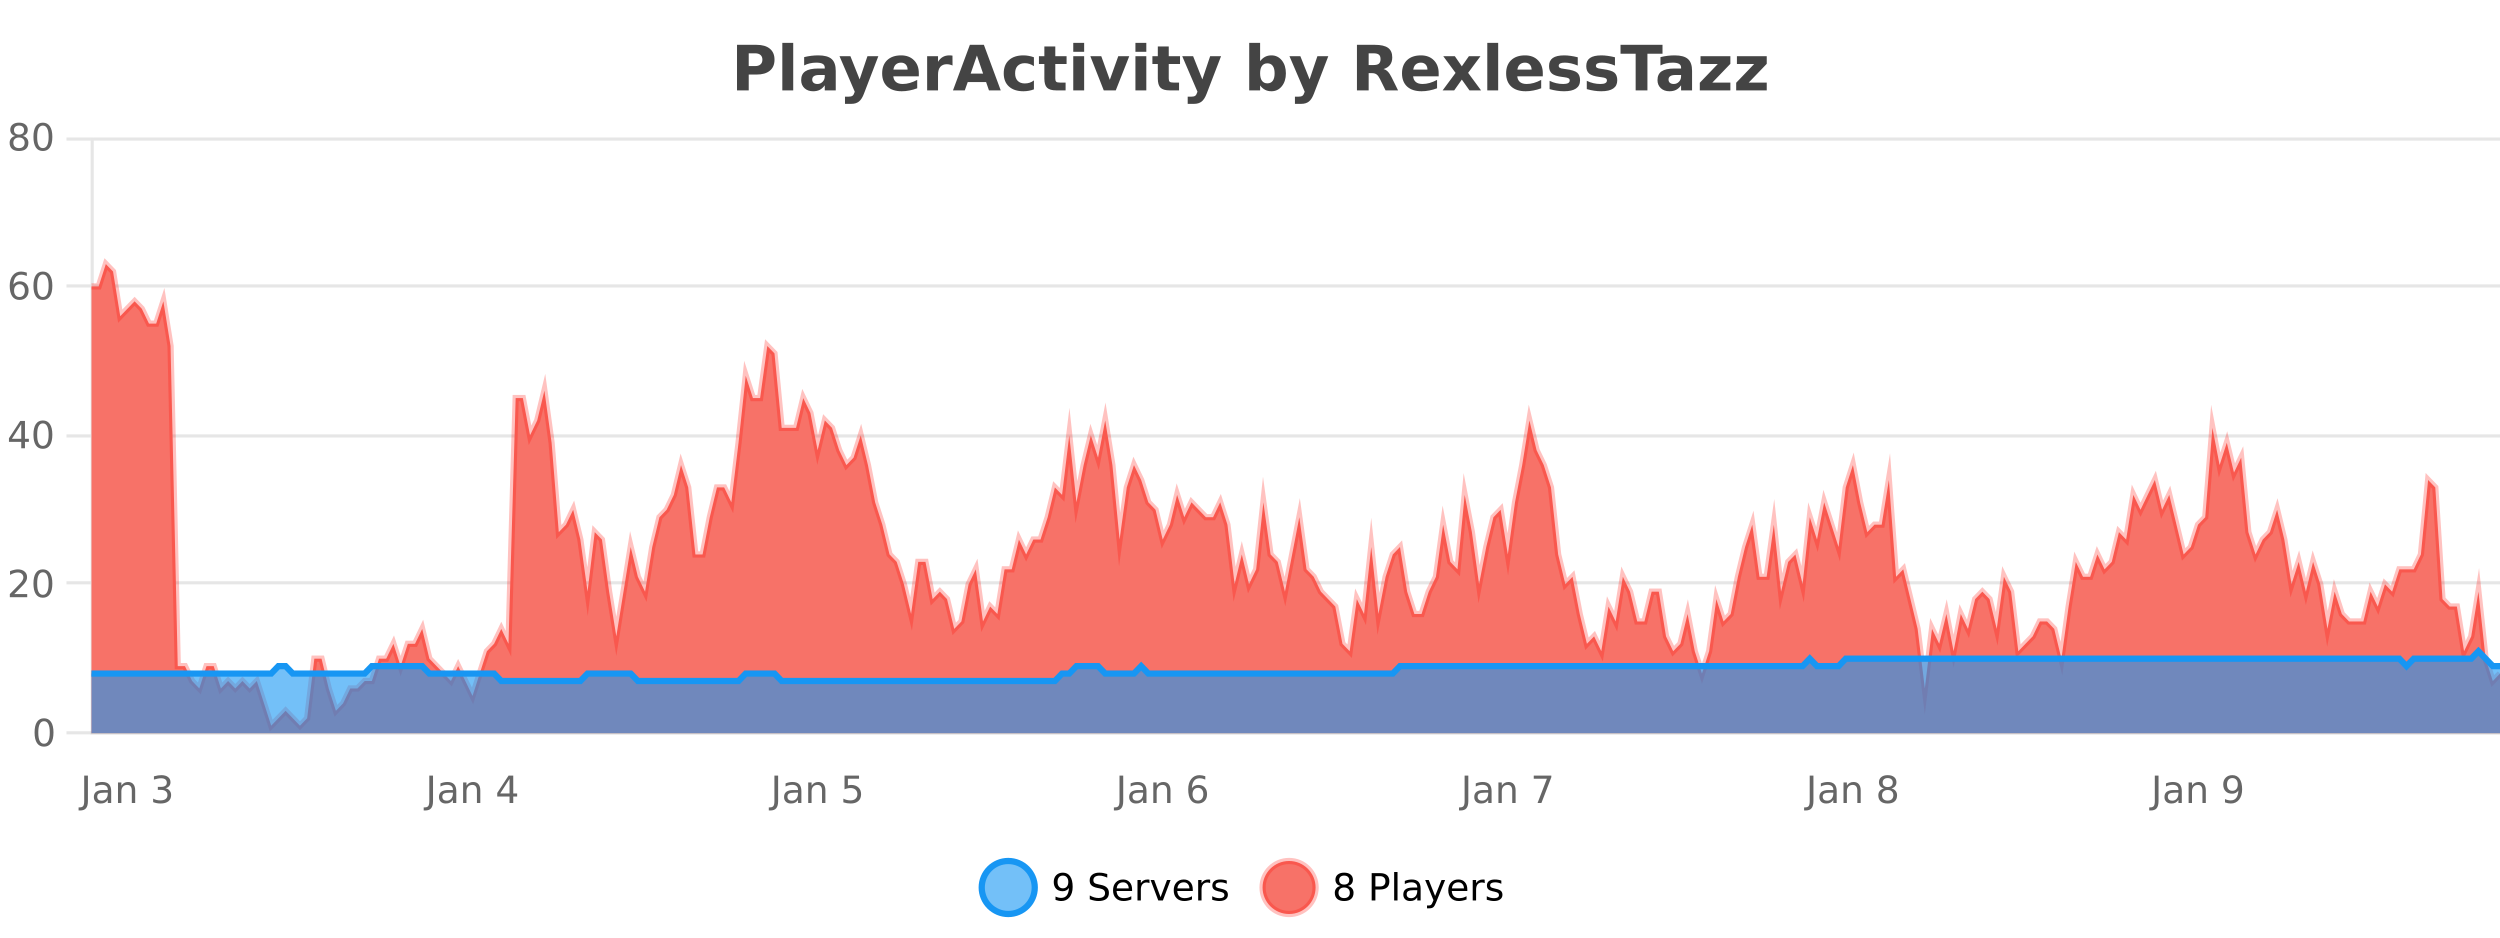 <?xml version="1.0" encoding="UTF-8"?>
<svg xmlns="http://www.w3.org/2000/svg" xmlns:xlink="http://www.w3.org/1999/xlink" width="800pt" height="300pt" viewBox="0 0 800 300" version="1.1">
<defs>
<clipPath id="clip1">
  <path d="M 285 263 L 360 263 L 360 300 L 285 300 Z M 285 263 "/>
</clipPath>
<clipPath id="clip2">
  <path d="M 375 263 L 450 263 L 450 300 L 375 300 Z M 375 263 "/>
</clipPath>
<clipPath id="clip3">
  <path d="M 29.27 84 L 800 84 L 800 234.602 L 29.27 234.602 Z M 29.27 84 "/>
</clipPath>
<clipPath id="clip4">
  <path d="M 28.27 56 L 800 56 L 800 235.602 L 28.27 235.602 Z M 28.27 56 "/>
</clipPath>
<clipPath id="clip5">
  <path d="M 29.27 208 L 800 208 L 800 234.602 L 29.27 234.602 Z M 29.27 208 "/>
</clipPath>
<clipPath id="clip6">
  <path d="M 28.27 180 L 800 180 L 800 235.602 L 28.27 235.602 Z M 28.27 180 "/>
</clipPath>
</defs>
<g id="surface6598846">
<rect x="0" y="0" width="800" height="300" style="fill:rgb(100%,100%,100%);fill-opacity:1;stroke:none;"/>
<path style="fill:none;stroke-width:1;stroke-linecap:butt;stroke-linejoin:miter;stroke:rgb(0%,0%,0%);stroke-opacity:0.098;stroke-miterlimit:10;" d="M 30 234.5 L 800 234.5 "/>
<path style="fill:none;stroke-width:1;stroke-linecap:butt;stroke-linejoin:miter;stroke:rgb(0%,0%,0%);stroke-opacity:0.098;stroke-miterlimit:10;" d="M 21.27 234.5 L 29 234.5 "/>
<path style="fill:none;stroke-width:1;stroke-linecap:butt;stroke-linejoin:miter;stroke:rgb(0%,0%,0%);stroke-opacity:0.098;stroke-miterlimit:10;" d="M 30 186.5 L 800 186.5 "/>
<path style="fill:none;stroke-width:1;stroke-linecap:butt;stroke-linejoin:miter;stroke:rgb(0%,0%,0%);stroke-opacity:0.098;stroke-miterlimit:10;" d="M 21.27 186.5 L 29 186.5 "/>
<path style="fill:none;stroke-width:1;stroke-linecap:butt;stroke-linejoin:miter;stroke:rgb(0%,0%,0%);stroke-opacity:0.098;stroke-miterlimit:10;" d="M 30 139.5 L 800 139.5 "/>
<path style="fill:none;stroke-width:1;stroke-linecap:butt;stroke-linejoin:miter;stroke:rgb(0%,0%,0%);stroke-opacity:0.098;stroke-miterlimit:10;" d="M 21.27 139.5 L 29 139.5 "/>
<path style="fill:none;stroke-width:1;stroke-linecap:butt;stroke-linejoin:miter;stroke:rgb(0%,0%,0%);stroke-opacity:0.098;stroke-miterlimit:10;" d="M 30 91.5 L 800 91.5 "/>
<path style="fill:none;stroke-width:1;stroke-linecap:butt;stroke-linejoin:miter;stroke:rgb(0%,0%,0%);stroke-opacity:0.098;stroke-miterlimit:10;" d="M 21.27 91.5 L 29 91.5 "/>
<path style="fill:none;stroke-width:1;stroke-linecap:butt;stroke-linejoin:miter;stroke:rgb(0%,0%,0%);stroke-opacity:0.098;stroke-miterlimit:10;" d="M 30 44.5 L 800 44.5 "/>
<path style="fill:none;stroke-width:1;stroke-linecap:butt;stroke-linejoin:miter;stroke:rgb(0%,0%,0%);stroke-opacity:0.098;stroke-miterlimit:10;" d="M 21.27 44.5 L 29 44.5 "/>
<path style=" stroke:none;fill-rule:nonzero;fill:rgb(9.02%,58.824%,95.294%);fill-opacity:0.6;" d="M 331.121 284 C 331.121 288.688 327.324 292.484 322.637 292.484 C 317.953 292.484 314.152 288.688 314.152 284 C 314.152 279.312 317.953 275.516 322.637 275.516 C 327.324 275.516 331.121 279.312 331.121 284 Z M 331.121 284 "/>
<g clip-path="url(#clip1)" clip-rule="nonzero">
<path style="fill:none;stroke-width:2;stroke-linecap:butt;stroke-linejoin:miter;stroke:rgb(9.02%,58.824%,95.294%);stroke-opacity:1;stroke-miterlimit:10;" d="M 331.121 284 C 331.121 288.688 327.324 292.484 322.637 292.484 C 317.953 292.484 314.152 288.688 314.152 284 C 314.152 279.312 317.953 275.516 322.637 275.516 C 327.324 275.516 331.121 279.312 331.121 284 Z M 331.121 284 "/>
</g>
<path style=" stroke:none;fill-rule:nonzero;fill:rgb(0%,0%,0%);fill-opacity:1;" d="M 337.766 287.969 L 337.766 286.891 C 338.066 287.039 338.367 287.148 338.672 287.219 C 338.973 287.293 339.273 287.328 339.578 287.328 C 340.359 287.328 340.953 287.07 341.359 286.547 C 341.773 286.016 342.008 285.215 342.062 284.141 C 341.844 284.484 341.555 284.746 341.203 284.922 C 340.859 285.102 340.473 285.188 340.047 285.188 C 339.172 285.188 338.477 284.93 337.969 284.406 C 337.457 283.875 337.203 283.148 337.203 282.219 C 337.203 281.324 337.469 280.605 338 280.062 C 338.531 279.523 339.238 279.25 340.125 279.25 C 341.133 279.25 341.906 279.641 342.438 280.422 C 342.977 281.195 343.25 282.32 343.25 283.797 C 343.25 285.172 342.922 286.273 342.266 287.094 C 341.609 287.918 340.727 288.328 339.625 288.328 C 339.32 288.328 339.02 288.297 338.719 288.234 C 338.414 288.18 338.098 288.094 337.766 287.969 Z M 340.125 284.266 C 340.656 284.266 341.078 284.086 341.391 283.719 C 341.703 283.355 341.859 282.855 341.859 282.219 C 341.859 281.594 341.703 281.102 341.391 280.734 C 341.078 280.371 340.656 280.188 340.125 280.188 C 339.594 280.188 339.172 280.371 338.859 280.734 C 338.555 281.102 338.406 281.594 338.406 282.219 C 338.406 282.855 338.555 283.355 338.859 283.719 C 339.172 284.086 339.594 284.266 340.125 284.266 Z M 354.32 279.688 L 354.32 280.844 C 353.871 280.637 353.445 280.48 353.039 280.375 C 352.641 280.262 352.262 280.203 351.898 280.203 C 351.25 280.203 350.75 280.328 350.398 280.578 C 350.055 280.828 349.883 281.188 349.883 281.656 C 349.883 282.043 349.996 282.336 350.227 282.531 C 350.453 282.73 350.898 282.887 351.555 283 L 352.258 283.156 C 353.141 283.324 353.793 283.621 354.211 284.047 C 354.637 284.465 354.852 285.027 354.852 285.734 C 354.852 286.59 354.562 287.234 353.992 287.672 C 353.43 288.109 352.594 288.328 351.492 288.328 C 351.086 288.328 350.648 288.281 350.18 288.188 C 349.711 288.094 349.227 287.953 348.727 287.766 L 348.727 286.547 C 349.203 286.82 349.672 287.023 350.133 287.156 C 350.602 287.293 351.055 287.359 351.492 287.359 C 352.168 287.359 352.688 287.23 353.055 286.969 C 353.43 286.699 353.617 286.32 353.617 285.828 C 353.617 285.402 353.48 285.07 353.211 284.828 C 352.949 284.578 352.516 284.398 351.914 284.281 L 351.195 284.141 C 350.309 283.965 349.668 283.688 349.273 283.312 C 348.887 282.938 348.695 282.418 348.695 281.75 C 348.695 280.969 348.965 280.359 349.508 279.922 C 350.047 279.477 350.797 279.25 351.758 279.25 C 352.172 279.25 352.59 279.289 353.008 279.359 C 353.434 279.434 353.871 279.543 354.32 279.688 Z M 362.266 284.609 L 362.266 285.125 L 357.297 285.125 C 357.348 285.875 357.57 286.445 357.969 286.828 C 358.375 287.215 358.93 287.406 359.641 287.406 C 360.055 287.406 360.457 287.359 360.844 287.266 C 361.238 287.164 361.629 287.008 362.016 286.797 L 362.016 287.828 C 361.617 287.984 361.219 288.105 360.812 288.188 C 360.406 288.281 359.992 288.328 359.578 288.328 C 358.535 288.328 357.707 288.027 357.094 287.422 C 356.477 286.809 356.172 285.98 356.172 284.938 C 356.172 283.867 356.461 283.016 357.047 282.391 C 357.629 281.758 358.41 281.438 359.391 281.438 C 360.273 281.438 360.973 281.727 361.484 282.297 C 362.004 282.859 362.266 283.633 362.266 284.609 Z M 361.188 284.281 C 361.176 283.699 361.008 283.23 360.688 282.875 C 360.363 282.523 359.938 282.344 359.406 282.344 C 358.801 282.344 358.316 282.516 357.953 282.859 C 357.598 283.203 357.395 283.684 357.344 284.297 Z M 367.836 282.594 C 367.711 282.531 367.574 282.484 367.43 282.453 C 367.293 282.414 367.137 282.391 366.961 282.391 C 366.355 282.391 365.887 282.59 365.555 282.984 C 365.23 283.383 365.07 283.953 365.07 284.703 L 365.07 288.156 L 363.992 288.156 L 363.992 281.594 L 365.07 281.594 L 365.07 282.609 C 365.297 282.215 365.594 281.922 365.961 281.734 C 366.324 281.539 366.766 281.438 367.289 281.438 C 367.359 281.438 367.438 281.445 367.523 281.453 C 367.617 281.465 367.715 281.48 367.82 281.5 Z M 368.195 281.594 L 369.336 281.594 L 371.383 287.094 L 373.445 281.594 L 374.586 281.594 L 372.117 288.156 L 370.648 288.156 Z M 381.688 284.609 L 381.688 285.125 L 376.719 285.125 C 376.77 285.875 376.992 286.445 377.391 286.828 C 377.797 287.215 378.352 287.406 379.062 287.406 C 379.477 287.406 379.879 287.359 380.266 287.266 C 380.66 287.164 381.051 287.008 381.438 286.797 L 381.438 287.828 C 381.039 287.984 380.641 288.105 380.234 288.188 C 379.828 288.281 379.414 288.328 379 288.328 C 377.957 288.328 377.129 288.027 376.516 287.422 C 375.898 286.809 375.594 285.98 375.594 284.938 C 375.594 283.867 375.883 283.016 376.469 282.391 C 377.051 281.758 377.832 281.438 378.812 281.438 C 379.695 281.438 380.395 281.727 380.906 282.297 C 381.426 282.859 381.688 283.633 381.688 284.609 Z M 380.609 284.281 C 380.598 283.699 380.43 283.23 380.109 282.875 C 379.785 282.523 379.359 282.344 378.828 282.344 C 378.223 282.344 377.738 282.516 377.375 282.859 C 377.02 283.203 376.816 283.684 376.766 284.297 Z M 387.258 282.594 C 387.133 282.531 386.996 282.484 386.852 282.453 C 386.715 282.414 386.559 282.391 386.383 282.391 C 385.777 282.391 385.309 282.59 384.977 282.984 C 384.652 283.383 384.492 283.953 384.492 284.703 L 384.492 288.156 L 383.414 288.156 L 383.414 281.594 L 384.492 281.594 L 384.492 282.609 C 384.719 282.215 385.016 281.922 385.383 281.734 C 385.746 281.539 386.188 281.438 386.711 281.438 C 386.781 281.438 386.859 281.445 386.945 281.453 C 387.039 281.465 387.137 281.48 387.242 281.5 Z M 392.562 281.781 L 392.562 282.812 C 392.258 282.656 391.941 282.543 391.609 282.469 C 391.285 282.387 390.945 282.344 390.594 282.344 C 390.062 282.344 389.66 282.43 389.391 282.594 C 389.117 282.75 388.984 282.996 388.984 283.328 C 388.984 283.578 389.078 283.777 389.266 283.922 C 389.461 284.059 389.852 284.188 390.438 284.312 L 390.797 284.406 C 391.566 284.562 392.113 284.793 392.438 285.094 C 392.758 285.398 392.922 285.812 392.922 286.344 C 392.922 286.961 392.676 287.445 392.188 287.797 C 391.707 288.152 391.047 288.328 390.203 288.328 C 389.848 288.328 389.477 288.289 389.094 288.219 C 388.719 288.156 388.32 288.059 387.906 287.922 L 387.906 286.797 C 388.301 287.008 388.691 287.164 389.078 287.266 C 389.461 287.371 389.848 287.422 390.234 287.422 C 390.734 287.422 391.117 287.34 391.391 287.172 C 391.672 286.996 391.812 286.746 391.812 286.422 C 391.812 286.133 391.711 285.906 391.516 285.75 C 391.316 285.594 390.883 285.445 390.219 285.297 L 389.844 285.219 C 389.176 285.074 388.691 284.855 388.391 284.562 C 388.098 284.273 387.953 283.875 387.953 283.375 C 387.953 282.75 388.172 282.273 388.609 281.938 C 389.047 281.605 389.664 281.438 390.469 281.438 C 390.863 281.438 391.238 281.469 391.594 281.531 C 391.945 281.586 392.27 281.668 392.562 281.781 Z M 332.637 277.016 "/>
<path style=" stroke:none;fill-rule:nonzero;fill:rgb(96.863%,44.706%,40.784%);fill-opacity:1;" d="M 420.988 284 C 420.988 288.688 417.191 292.484 412.504 292.484 C 407.82 292.484 404.02 288.688 404.02 284 C 404.02 279.312 407.82 275.516 412.504 275.516 C 417.191 275.516 420.988 279.312 420.988 284 Z M 420.988 284 "/>
<g clip-path="url(#clip2)" clip-rule="nonzero">
<path style="fill:none;stroke-width:2;stroke-linecap:butt;stroke-linejoin:miter;stroke:rgb(100%,4.706%,0%);stroke-opacity:0.247;stroke-miterlimit:10;" d="M 420.988 284 C 420.988 288.688 417.191 292.484 412.504 292.484 C 407.82 292.484 404.02 288.688 404.02 284 C 404.02 279.312 407.82 275.516 412.504 275.516 C 417.191 275.516 420.988 279.312 420.988 284 Z M 420.988 284 "/>
</g>
<path style=" stroke:none;fill-rule:nonzero;fill:rgb(0%,0%,0%);fill-opacity:1;" d="M 430.133 284 C 429.57 284 429.125 284.152 428.805 284.453 C 428.48 284.758 428.32 285.168 428.32 285.688 C 428.32 286.219 428.48 286.637 428.805 286.938 C 429.125 287.242 429.57 287.391 430.133 287.391 C 430.695 287.391 431.137 287.242 431.461 286.938 C 431.781 286.637 431.945 286.219 431.945 285.688 C 431.945 285.168 431.781 284.758 431.461 284.453 C 431.148 284.152 430.703 284 430.133 284 Z M 428.945 283.5 C 428.445 283.375 428.047 283.141 427.758 282.797 C 427.477 282.445 427.336 282.016 427.336 281.516 C 427.336 280.82 427.586 280.266 428.086 279.859 C 428.586 279.453 429.266 279.25 430.133 279.25 C 431.008 279.25 431.688 279.453 432.18 279.859 C 432.68 280.266 432.93 280.82 432.93 281.516 C 432.93 282.016 432.789 282.445 432.508 282.797 C 432.227 283.141 431.828 283.375 431.32 283.5 C 431.891 283.637 432.336 283.898 432.648 284.281 C 432.969 284.668 433.133 285.137 433.133 285.688 C 433.133 286.543 432.871 287.199 432.352 287.656 C 431.84 288.105 431.102 288.328 430.133 288.328 C 429.172 288.328 428.434 288.105 427.914 287.656 C 427.391 287.199 427.133 286.543 427.133 285.688 C 427.133 285.137 427.293 284.668 427.617 284.281 C 427.938 283.898 428.383 283.637 428.945 283.5 Z M 428.523 281.625 C 428.523 282.086 428.664 282.438 428.945 282.688 C 429.227 282.938 429.621 283.062 430.133 283.062 C 430.641 283.062 431.039 282.938 431.32 282.688 C 431.609 282.438 431.758 282.086 431.758 281.625 C 431.758 281.18 431.609 280.828 431.32 280.578 C 431.039 280.32 430.641 280.188 430.133 280.188 C 429.621 280.188 429.227 280.32 428.945 280.578 C 428.664 280.828 428.523 281.18 428.523 281.625 Z M 440.125 280.375 L 440.125 283.672 L 441.609 283.672 C 442.16 283.672 442.586 283.531 442.891 283.25 C 443.191 282.961 443.344 282.547 443.344 282.016 C 443.344 281.496 443.191 281.094 442.891 280.812 C 442.586 280.523 442.16 280.375 441.609 280.375 Z M 438.938 279.406 L 441.609 279.406 C 442.598 279.406 443.344 279.633 443.844 280.078 C 444.344 280.516 444.594 281.164 444.594 282.016 C 444.594 282.883 444.344 283.539 443.844 283.984 C 443.344 284.422 442.598 284.641 441.609 284.641 L 440.125 284.641 L 440.125 288.156 L 438.938 288.156 Z M 446.129 279.031 L 447.207 279.031 L 447.207 288.156 L 446.129 288.156 Z M 452.445 284.859 C 451.578 284.859 450.977 284.961 450.633 285.156 C 450.297 285.355 450.133 285.695 450.133 286.172 C 450.133 286.559 450.258 286.867 450.508 287.094 C 450.766 287.312 451.109 287.422 451.539 287.422 C 452.141 287.422 452.621 287.215 452.977 286.797 C 453.34 286.371 453.523 285.805 453.523 285.094 L 453.523 284.859 Z M 454.602 284.406 L 454.602 288.156 L 453.523 288.156 L 453.523 287.156 C 453.273 287.555 452.965 287.852 452.602 288.047 C 452.234 288.234 451.789 288.328 451.258 288.328 C 450.578 288.328 450.043 288.141 449.648 287.766 C 449.25 287.383 449.055 286.875 449.055 286.25 C 449.055 285.512 449.297 284.953 449.789 284.578 C 450.289 284.203 451.027 284.016 452.008 284.016 L 453.523 284.016 L 453.523 283.906 C 453.523 283.406 453.355 283.023 453.023 282.75 C 452.699 282.48 452.246 282.344 451.664 282.344 C 451.289 282.344 450.918 282.391 450.555 282.484 C 450.199 282.578 449.859 282.715 449.539 282.891 L 449.539 281.891 C 449.934 281.734 450.312 281.621 450.68 281.547 C 451.055 281.477 451.418 281.438 451.773 281.438 C 452.719 281.438 453.43 281.684 453.898 282.172 C 454.367 282.664 454.602 283.406 454.602 284.406 Z M 459.551 288.766 C 459.246 289.547 458.949 290.055 458.66 290.297 C 458.367 290.535 457.98 290.656 457.504 290.656 L 456.645 290.656 L 456.645 289.75 L 457.27 289.75 C 457.57 289.75 457.801 289.676 457.957 289.531 C 458.121 289.395 458.305 289.066 458.504 288.547 L 458.707 288.047 L 456.051 281.594 L 457.191 281.594 L 459.238 286.719 L 461.301 281.594 L 462.441 281.594 Z M 469.543 284.609 L 469.543 285.125 L 464.574 285.125 C 464.625 285.875 464.848 286.445 465.246 286.828 C 465.652 287.215 466.207 287.406 466.918 287.406 C 467.332 287.406 467.734 287.359 468.121 287.266 C 468.516 287.164 468.906 287.008 469.293 286.797 L 469.293 287.828 C 468.895 287.984 468.496 288.105 468.09 288.188 C 467.684 288.281 467.27 288.328 466.855 288.328 C 465.812 288.328 464.984 288.027 464.371 287.422 C 463.754 286.809 463.449 285.98 463.449 284.938 C 463.449 283.867 463.738 283.016 464.324 282.391 C 464.906 281.758 465.688 281.438 466.668 281.438 C 467.551 281.438 468.25 281.727 468.762 282.297 C 469.281 282.859 469.543 283.633 469.543 284.609 Z M 468.465 284.281 C 468.453 283.699 468.285 283.23 467.965 282.875 C 467.641 282.523 467.215 282.344 466.684 282.344 C 466.078 282.344 465.594 282.516 465.23 282.859 C 464.875 283.203 464.672 283.684 464.621 284.297 Z M 475.113 282.594 C 474.988 282.531 474.852 282.484 474.707 282.453 C 474.57 282.414 474.414 282.391 474.238 282.391 C 473.633 282.391 473.164 282.59 472.832 282.984 C 472.508 283.383 472.348 283.953 472.348 284.703 L 472.348 288.156 L 471.27 288.156 L 471.27 281.594 L 472.348 281.594 L 472.348 282.609 C 472.574 282.215 472.871 281.922 473.238 281.734 C 473.602 281.539 474.043 281.438 474.566 281.438 C 474.637 281.438 474.715 281.445 474.801 281.453 C 474.895 281.465 474.992 281.48 475.098 281.5 Z M 480.422 281.781 L 480.422 282.812 C 480.117 282.656 479.801 282.543 479.469 282.469 C 479.145 282.387 478.805 282.344 478.453 282.344 C 477.922 282.344 477.52 282.43 477.25 282.594 C 476.977 282.75 476.844 282.996 476.844 283.328 C 476.844 283.578 476.938 283.777 477.125 283.922 C 477.32 284.059 477.711 284.188 478.297 284.312 L 478.656 284.406 C 479.426 284.562 479.973 284.793 480.297 285.094 C 480.617 285.398 480.781 285.812 480.781 286.344 C 480.781 286.961 480.535 287.445 480.047 287.797 C 479.566 288.152 478.906 288.328 478.062 288.328 C 477.707 288.328 477.336 288.289 476.953 288.219 C 476.578 288.156 476.18 288.059 475.766 287.922 L 475.766 286.797 C 476.16 287.008 476.551 287.164 476.938 287.266 C 477.32 287.371 477.707 287.422 478.094 287.422 C 478.594 287.422 478.977 287.34 479.25 287.172 C 479.531 286.996 479.672 286.746 479.672 286.422 C 479.672 286.133 479.57 285.906 479.375 285.75 C 479.176 285.594 478.742 285.445 478.078 285.297 L 477.703 285.219 C 477.035 285.074 476.551 284.855 476.25 284.562 C 475.957 284.273 475.812 283.875 475.812 283.375 C 475.812 282.75 476.031 282.273 476.469 281.938 C 476.906 281.605 477.523 281.438 478.328 281.438 C 478.723 281.438 479.098 281.469 479.453 281.531 C 479.805 281.586 480.129 281.668 480.422 281.781 Z M 422.504 277.016 "/>
<path style=" stroke:none;fill-rule:nonzero;fill:rgb(26.667%,26.667%,26.667%);fill-opacity:1;" d="M 235.844 14.344 L 242.078 14.344 C 243.93 14.344 245.352 14.758 246.344 15.578 C 247.344 16.402 247.844 17.574 247.844 19.094 C 247.844 20.625 247.344 21.805 246.344 22.625 C 245.352 23.449 243.93 23.859 242.078 23.859 L 239.594 23.859 L 239.594 28.922 L 235.844 28.922 Z M 239.594 17.062 L 239.594 21.141 L 241.672 21.141 C 242.398 21.141 242.961 20.965 243.359 20.609 C 243.766 20.258 243.969 19.75 243.969 19.094 C 243.969 18.449 243.766 17.949 243.359 17.594 C 242.961 17.242 242.398 17.062 241.672 17.062 Z M 250.344 13.719 L 253.828 13.719 L 253.828 28.922 L 250.344 28.922 Z M 262.094 24 C 261.363 24 260.816 24.125 260.453 24.375 C 260.086 24.617 259.906 24.98 259.906 25.469 C 259.906 25.906 260.051 26.25 260.344 26.5 C 260.645 26.75 261.055 26.875 261.578 26.875 C 262.234 26.875 262.785 26.641 263.234 26.172 C 263.691 25.703 263.922 25.117 263.922 24.406 L 263.922 24 Z M 267.438 22.688 L 267.438 28.922 L 263.922 28.922 L 263.922 27.297 C 263.453 27.965 262.922 28.449 262.328 28.75 C 261.742 29.051 261.031 29.203 260.188 29.203 C 259.062 29.203 258.145 28.875 257.438 28.219 C 256.727 27.555 256.375 26.695 256.375 25.641 C 256.375 24.359 256.812 23.422 257.688 22.828 C 258.57 22.227 259.961 21.922 261.859 21.922 L 263.922 21.922 L 263.922 21.641 C 263.922 21.09 263.703 20.688 263.266 20.438 C 262.828 20.18 262.145 20.047 261.219 20.047 C 260.469 20.047 259.77 20.125 259.125 20.281 C 258.477 20.43 257.879 20.648 257.328 20.938 L 257.328 18.281 C 258.078 18.094 258.828 17.953 259.578 17.859 C 260.336 17.766 261.098 17.719 261.859 17.719 C 263.828 17.719 265.25 18.109 266.125 18.891 C 267 19.664 267.438 20.93 267.438 22.688 Z M 268.645 17.984 L 272.129 17.984 L 275.082 25.406 L 277.582 17.984 L 281.066 17.984 L 276.473 29.953 C 276.012 31.172 275.473 32.02 274.848 32.5 C 274.23 32.988 273.426 33.234 272.426 33.234 L 270.395 33.234 L 270.395 30.938 L 271.488 30.938 C 272.082 30.938 272.512 30.844 272.785 30.656 C 273.055 30.469 273.262 30.129 273.41 29.641 L 273.52 29.344 Z M 294.023 23.422 L 294.023 24.422 L 285.852 24.422 C 285.934 25.246 286.23 25.859 286.742 26.266 C 287.25 26.672 287.961 26.875 288.867 26.875 C 289.605 26.875 290.359 26.766 291.133 26.547 C 291.902 26.328 292.695 26 293.508 25.562 L 293.508 28.25 C 292.684 28.562 291.855 28.797 291.023 28.953 C 290.199 29.117 289.375 29.203 288.555 29.203 C 286.574 29.203 285.031 28.703 283.93 27.703 C 282.836 26.695 282.289 25.281 282.289 23.469 C 282.289 21.68 282.824 20.273 283.898 19.25 C 284.98 18.23 286.465 17.719 288.352 17.719 C 290.07 17.719 291.445 18.242 292.477 19.281 C 293.508 20.312 294.023 21.695 294.023 23.422 Z M 290.43 22.266 C 290.43 21.602 290.234 21.062 289.852 20.656 C 289.465 20.25 288.961 20.047 288.336 20.047 C 287.656 20.047 287.105 20.242 286.68 20.625 C 286.262 21 286 21.547 285.898 22.266 Z M 304.809 20.969 C 304.496 20.824 304.188 20.719 303.887 20.656 C 303.582 20.586 303.281 20.547 302.98 20.547 C 302.074 20.547 301.375 20.836 300.887 21.406 C 300.406 21.98 300.168 22.805 300.168 23.875 L 300.168 28.922 L 296.684 28.922 L 296.684 17.984 L 300.168 17.984 L 300.168 19.781 C 300.613 19.062 301.129 18.543 301.715 18.219 C 302.297 17.887 302.996 17.719 303.809 17.719 C 303.934 17.719 304.062 17.727 304.199 17.734 C 304.332 17.746 304.531 17.766 304.793 17.797 Z M 315.547 26.266 L 309.672 26.266 L 308.734 28.922 L 304.953 28.922 L 310.359 14.344 L 314.844 14.344 L 320.234 28.922 L 316.469 28.922 Z M 310.609 23.562 L 314.594 23.562 L 312.609 17.766 Z M 330.852 18.328 L 330.852 21.172 C 330.383 20.852 329.906 20.609 329.43 20.453 C 328.949 20.297 328.449 20.219 327.93 20.219 C 326.961 20.219 326.199 20.508 325.648 21.078 C 325.105 21.641 324.836 22.438 324.836 23.469 C 324.836 24.492 325.105 25.289 325.648 25.859 C 326.199 26.422 326.961 26.703 327.93 26.703 C 328.48 26.703 329 26.625 329.492 26.469 C 329.98 26.305 330.434 26.059 330.852 25.734 L 330.852 28.594 C 330.309 28.805 329.758 28.953 329.195 29.047 C 328.633 29.148 328.062 29.203 327.492 29.203 C 325.523 29.203 323.98 28.699 322.867 27.688 C 321.75 26.68 321.195 25.273 321.195 23.469 C 321.195 21.656 321.75 20.246 322.867 19.234 C 323.98 18.227 325.523 17.719 327.492 17.719 C 328.062 17.719 328.625 17.773 329.18 17.875 C 329.742 17.969 330.297 18.121 330.852 18.328 Z M 337.695 14.875 L 337.695 17.984 L 341.305 17.984 L 341.305 20.484 L 337.695 20.484 L 337.695 25.125 C 337.695 25.637 337.793 25.98 337.992 26.156 C 338.199 26.336 338.602 26.422 339.195 26.422 L 340.992 26.422 L 340.992 28.922 L 337.992 28.922 C 336.617 28.922 335.637 28.637 335.055 28.062 C 334.48 27.48 334.195 26.5 334.195 25.125 L 334.195 20.484 L 332.461 20.484 L 332.461 17.984 L 334.195 17.984 L 334.195 14.875 Z M 343.441 17.984 L 346.926 17.984 L 346.926 28.922 L 343.441 28.922 Z M 343.441 13.719 L 346.926 13.719 L 346.926 16.578 L 343.441 16.578 Z M 348.906 17.984 L 352.406 17.984 L 355.141 25.547 L 357.844 17.984 L 361.359 17.984 L 357.047 28.922 L 353.203 28.922 Z M 363.336 17.984 L 366.82 17.984 L 366.82 28.922 L 363.336 28.922 Z M 363.336 13.719 L 366.82 13.719 L 366.82 16.578 L 363.336 16.578 Z M 374 14.875 L 374 17.984 L 377.609 17.984 L 377.609 20.484 L 374 20.484 L 374 25.125 C 374 25.637 374.098 25.98 374.297 26.156 C 374.504 26.336 374.906 26.422 375.5 26.422 L 377.297 26.422 L 377.297 28.922 L 374.297 28.922 C 372.922 28.922 371.941 28.637 371.359 28.062 C 370.785 27.48 370.5 26.5 370.5 25.125 L 370.5 20.484 L 368.766 20.484 L 368.766 17.984 L 370.5 17.984 L 370.5 14.875 Z M 378.312 17.984 L 381.797 17.984 L 384.75 25.406 L 387.25 17.984 L 390.734 17.984 L 386.141 29.953 C 385.68 31.172 385.141 32.02 384.516 32.5 C 383.898 32.988 383.094 33.234 382.094 33.234 L 380.062 33.234 L 380.062 30.938 L 381.156 30.938 C 381.75 30.938 382.18 30.844 382.453 30.656 C 382.723 30.469 382.93 30.129 383.078 29.641 L 383.188 29.344 Z M 405.562 26.672 C 406.312 26.672 406.883 26.402 407.281 25.859 C 407.676 25.309 407.875 24.512 407.875 23.469 C 407.875 22.43 407.676 21.637 407.281 21.094 C 406.883 20.543 406.312 20.266 405.562 20.266 C 404.812 20.266 404.234 20.543 403.828 21.094 C 403.43 21.637 403.234 22.43 403.234 23.469 C 403.234 24.5 403.43 25.293 403.828 25.844 C 404.234 26.398 404.812 26.672 405.562 26.672 Z M 403.234 19.578 C 403.723 18.945 404.258 18.477 404.844 18.172 C 405.426 17.871 406.098 17.719 406.859 17.719 C 408.211 17.719 409.32 18.258 410.188 19.328 C 411.051 20.402 411.484 21.781 411.484 23.469 C 411.484 25.148 411.051 26.523 410.188 27.594 C 409.32 28.668 408.211 29.203 406.859 29.203 C 406.098 29.203 405.426 29.051 404.844 28.75 C 404.258 28.449 403.723 27.98 403.234 27.344 L 403.234 28.922 L 399.75 28.922 L 399.75 13.719 L 403.234 13.719 Z M 412.629 17.984 L 416.113 17.984 L 419.066 25.406 L 421.566 17.984 L 425.051 17.984 L 420.457 29.953 C 419.996 31.172 419.457 32.02 418.832 32.5 C 418.215 32.988 417.41 33.234 416.41 33.234 L 414.379 33.234 L 414.379 30.938 L 415.473 30.938 C 416.066 30.938 416.496 30.844 416.77 30.656 C 417.039 30.469 417.246 30.129 417.395 29.641 L 417.504 29.344 Z M 439.551 20.812 C 440.34 20.812 440.91 20.668 441.254 20.375 C 441.598 20.074 441.77 19.59 441.77 18.922 C 441.77 18.258 441.598 17.781 441.254 17.5 C 440.91 17.211 440.34 17.062 439.551 17.062 L 437.973 17.062 L 437.973 20.812 Z M 437.973 23.406 L 437.973 28.922 L 434.223 28.922 L 434.223 14.344 L 439.957 14.344 C 441.871 14.344 443.277 14.668 444.176 15.312 C 445.07 15.961 445.52 16.977 445.52 18.359 C 445.52 19.328 445.285 20.125 444.816 20.75 C 444.355 21.367 443.66 21.82 442.723 22.109 C 443.23 22.227 443.691 22.492 444.098 22.906 C 444.504 23.312 444.914 23.938 445.332 24.781 L 447.379 28.922 L 443.379 28.922 L 441.598 25.297 C 441.242 24.57 440.879 24.074 440.504 23.812 C 440.137 23.543 439.648 23.406 439.035 23.406 Z M 460.375 23.422 L 460.375 24.422 L 452.203 24.422 C 452.285 25.246 452.582 25.859 453.094 26.266 C 453.602 26.672 454.312 26.875 455.219 26.875 C 455.957 26.875 456.711 26.766 457.484 26.547 C 458.254 26.328 459.047 26 459.859 25.562 L 459.859 28.25 C 459.035 28.562 458.207 28.797 457.375 28.953 C 456.551 29.117 455.727 29.203 454.906 29.203 C 452.926 29.203 451.383 28.703 450.281 27.703 C 449.188 26.695 448.641 25.281 448.641 23.469 C 448.641 21.68 449.176 20.273 450.25 19.25 C 451.332 18.23 452.816 17.719 454.703 17.719 C 456.422 17.719 457.797 18.242 458.828 19.281 C 459.859 20.312 460.375 21.695 460.375 23.422 Z M 456.781 22.266 C 456.781 21.602 456.586 21.062 456.203 20.656 C 455.816 20.25 455.312 20.047 454.688 20.047 C 454.008 20.047 453.457 20.242 453.031 20.625 C 452.613 21 452.352 21.547 452.25 22.266 Z M 465.781 23.328 L 461.844 17.984 L 465.547 17.984 L 467.781 21.219 L 470.047 17.984 L 473.75 17.984 L 469.797 23.312 L 473.938 28.922 L 470.234 28.922 L 467.781 25.469 L 465.344 28.922 L 461.641 28.922 Z M 475.93 13.719 L 479.414 13.719 L 479.414 28.922 L 475.93 28.922 Z M 493.695 23.422 L 493.695 24.422 L 485.523 24.422 C 485.605 25.246 485.902 25.859 486.414 26.266 C 486.922 26.672 487.633 26.875 488.539 26.875 C 489.277 26.875 490.031 26.766 490.805 26.547 C 491.574 26.328 492.367 26 493.18 25.562 L 493.18 28.25 C 492.355 28.562 491.527 28.797 490.695 28.953 C 489.871 29.117 489.047 29.203 488.227 29.203 C 486.246 29.203 484.703 28.703 483.602 27.703 C 482.508 26.695 481.961 25.281 481.961 23.469 C 481.961 21.68 482.496 20.273 483.57 19.25 C 484.652 18.23 486.137 17.719 488.023 17.719 C 489.742 17.719 491.117 18.242 492.148 19.281 C 493.18 20.312 493.695 21.695 493.695 23.422 Z M 490.102 22.266 C 490.102 21.602 489.906 21.062 489.523 20.656 C 489.137 20.25 488.633 20.047 488.008 20.047 C 487.328 20.047 486.777 20.242 486.352 20.625 C 485.934 21 485.672 21.547 485.57 22.266 Z M 504.883 18.328 L 504.883 20.984 C 504.141 20.672 503.422 20.438 502.727 20.281 C 502.027 20.125 501.367 20.047 500.742 20.047 C 500.086 20.047 499.594 20.133 499.273 20.297 C 498.949 20.465 498.789 20.719 498.789 21.062 C 498.789 21.344 498.906 21.559 499.148 21.703 C 499.398 21.852 499.836 21.961 500.461 22.031 L 501.086 22.125 C 502.875 22.355 504.078 22.73 504.695 23.25 C 505.309 23.773 505.617 24.59 505.617 25.703 C 505.617 26.871 505.184 27.746 504.32 28.328 C 503.465 28.914 502.188 29.203 500.492 29.203 C 499.762 29.203 499.012 29.145 498.242 29.031 C 497.469 28.918 496.68 28.746 495.867 28.516 L 495.867 25.859 C 496.562 26.203 497.277 26.461 498.008 26.625 C 498.734 26.793 499.48 26.875 500.242 26.875 C 500.93 26.875 501.445 26.781 501.789 26.594 C 502.133 26.406 502.305 26.125 502.305 25.75 C 502.305 25.438 502.184 25.211 501.945 25.062 C 501.703 24.906 501.23 24.789 500.523 24.703 L 499.914 24.625 C 498.352 24.43 497.258 24.07 496.633 23.547 C 496.008 23.016 495.695 22.215 495.695 21.141 C 495.695 19.984 496.09 19.125 496.883 18.562 C 497.684 18 498.902 17.719 500.539 17.719 C 501.184 17.719 501.859 17.773 502.57 17.875 C 503.277 17.969 504.047 18.121 504.883 18.328 Z M 516.789 18.328 L 516.789 20.984 C 516.047 20.672 515.328 20.438 514.633 20.281 C 513.934 20.125 513.273 20.047 512.648 20.047 C 511.992 20.047 511.5 20.133 511.18 20.297 C 510.855 20.465 510.695 20.719 510.695 21.062 C 510.695 21.344 510.812 21.559 511.055 21.703 C 511.305 21.852 511.742 21.961 512.367 22.031 L 512.992 22.125 C 514.781 22.355 515.984 22.73 516.602 23.25 C 517.215 23.773 517.523 24.59 517.523 25.703 C 517.523 26.871 517.09 27.746 516.227 28.328 C 515.371 28.914 514.094 29.203 512.398 29.203 C 511.668 29.203 510.918 29.145 510.148 29.031 C 509.375 28.918 508.586 28.746 507.773 28.516 L 507.773 25.859 C 508.469 26.203 509.184 26.461 509.914 26.625 C 510.641 26.793 511.387 26.875 512.148 26.875 C 512.836 26.875 513.352 26.781 513.695 26.594 C 514.039 26.406 514.211 26.125 514.211 25.75 C 514.211 25.438 514.09 25.211 513.852 25.062 C 513.609 24.906 513.137 24.789 512.43 24.703 L 511.82 24.625 C 510.258 24.43 509.164 24.07 508.539 23.547 C 507.914 23.016 507.602 22.215 507.602 21.141 C 507.602 19.984 507.996 19.125 508.789 18.562 C 509.59 18 510.809 17.719 512.445 17.719 C 513.09 17.719 513.766 17.773 514.477 17.875 C 515.184 17.969 515.953 18.121 516.789 18.328 Z M 518.566 14.344 L 532.004 14.344 L 532.004 17.188 L 527.176 17.188 L 527.176 28.922 L 523.41 28.922 L 523.41 17.188 L 518.566 17.188 Z M 536.117 24 C 535.387 24 534.84 24.125 534.477 24.375 C 534.109 24.617 533.93 24.98 533.93 25.469 C 533.93 25.906 534.074 26.25 534.367 26.5 C 534.668 26.75 535.078 26.875 535.602 26.875 C 536.258 26.875 536.809 26.641 537.258 26.172 C 537.715 25.703 537.945 25.117 537.945 24.406 L 537.945 24 Z M 541.461 22.688 L 541.461 28.922 L 537.945 28.922 L 537.945 27.297 C 537.477 27.965 536.945 28.449 536.352 28.75 C 535.766 29.051 535.055 29.203 534.211 29.203 C 533.086 29.203 532.168 28.875 531.461 28.219 C 530.75 27.555 530.398 26.695 530.398 25.641 C 530.398 24.359 530.836 23.422 531.711 22.828 C 532.594 22.227 533.984 21.922 535.883 21.922 L 537.945 21.922 L 537.945 21.641 C 537.945 21.09 537.727 20.688 537.289 20.438 C 536.852 20.18 536.168 20.047 535.242 20.047 C 534.492 20.047 533.793 20.125 533.148 20.281 C 532.5 20.43 531.902 20.648 531.352 20.938 L 531.352 18.281 C 532.102 18.094 532.852 17.953 533.602 17.859 C 534.359 17.766 535.121 17.719 535.883 17.719 C 537.852 17.719 539.273 18.109 540.148 18.891 C 541.023 19.664 541.461 20.93 541.461 22.688 Z M 544.172 17.984 L 553.719 17.984 L 553.719 20.422 L 547.953 26.422 L 553.719 26.422 L 553.719 28.922 L 543.938 28.922 L 543.938 26.484 L 549.688 20.484 L 544.172 20.484 Z M 555.812 17.984 L 565.359 17.984 L 565.359 20.422 L 559.594 26.422 L 565.359 26.422 L 565.359 28.922 L 555.578 28.922 L 555.578 26.484 L 561.328 20.484 L 555.812 20.484 Z M 234 10.359 "/>
<path style="fill:none;stroke-width:1;stroke-linecap:butt;stroke-linejoin:miter;stroke:rgb(0%,0%,0%);stroke-opacity:0.098;stroke-miterlimit:10;" d="M 29 234.5 L 801 234.5 "/>
<path style=" stroke:none;fill-rule:nonzero;fill:rgb(40%,40%,40%);fill-opacity:1;" d="M 26.945 248.203 L 28.133 248.203 L 28.133 256.344 C 28.133 257.395 27.93 258.16 27.523 258.641 C 27.125 259.117 26.484 259.359 25.602 259.359 L 25.148 259.359 L 25.148 258.359 L 25.523 258.359 C 26.043 258.359 26.406 258.211 26.617 257.922 C 26.836 257.629 26.945 257.102 26.945 256.344 Z M 33.422 253.656 C 32.555 253.656 31.953 253.758 31.609 253.953 C 31.273 254.152 31.109 254.492 31.109 254.969 C 31.109 255.355 31.234 255.664 31.484 255.891 C 31.742 256.109 32.086 256.219 32.516 256.219 C 33.117 256.219 33.598 256.012 33.953 255.594 C 34.316 255.168 34.5 254.602 34.5 253.891 L 34.5 253.656 Z M 35.578 253.203 L 35.578 256.953 L 34.5 256.953 L 34.5 255.953 C 34.25 256.352 33.941 256.648 33.578 256.844 C 33.211 257.031 32.766 257.125 32.234 257.125 C 31.555 257.125 31.02 256.938 30.625 256.562 C 30.227 256.18 30.031 255.672 30.031 255.047 C 30.031 254.309 30.273 253.75 30.766 253.375 C 31.266 253 32.004 252.812 32.984 252.812 L 34.5 252.812 L 34.5 252.703 C 34.5 252.203 34.332 251.82 34 251.547 C 33.676 251.277 33.223 251.141 32.641 251.141 C 32.266 251.141 31.895 251.188 31.531 251.281 C 31.176 251.375 30.836 251.512 30.516 251.688 L 30.516 250.688 C 30.91 250.531 31.289 250.418 31.656 250.344 C 32.031 250.273 32.395 250.234 32.75 250.234 C 33.695 250.234 34.406 250.48 34.875 250.969 C 35.344 251.461 35.578 252.203 35.578 253.203 Z M 43.258 252.984 L 43.258 256.953 L 42.18 256.953 L 42.18 253.031 C 42.18 252.406 42.055 251.945 41.805 251.641 C 41.562 251.328 41.203 251.172 40.727 251.172 C 40.141 251.172 39.68 251.359 39.336 251.734 C 39 252.102 38.836 252.605 38.836 253.25 L 38.836 256.953 L 37.758 256.953 L 37.758 250.391 L 38.836 250.391 L 38.836 251.406 C 39.094 251.012 39.398 250.719 39.742 250.531 C 40.094 250.336 40.5 250.234 40.961 250.234 C 41.711 250.234 42.277 250.469 42.664 250.938 C 43.059 251.398 43.258 252.078 43.258 252.984 Z M 52.961 252.234 C 53.523 252.359 53.961 252.617 54.273 253 C 54.594 253.375 54.758 253.844 54.758 254.406 C 54.758 255.273 54.461 255.945 53.867 256.422 C 53.273 256.891 52.43 257.125 51.336 257.125 C 50.969 257.125 50.59 257.086 50.195 257.016 C 49.809 256.945 49.414 256.836 49.008 256.688 L 49.008 255.547 C 49.328 255.734 49.684 255.883 50.07 255.984 C 50.465 256.078 50.875 256.125 51.305 256.125 C 52.043 256.125 52.605 255.98 52.992 255.688 C 53.387 255.398 53.586 254.969 53.586 254.406 C 53.586 253.898 53.402 253.496 53.039 253.203 C 52.672 252.914 52.172 252.766 51.539 252.766 L 50.508 252.766 L 50.508 251.797 L 51.586 251.797 C 52.156 251.797 52.602 251.684 52.914 251.453 C 53.227 251.215 53.383 250.875 53.383 250.438 C 53.383 249.992 53.219 249.648 52.898 249.406 C 52.586 249.168 52.133 249.047 51.539 249.047 C 51.203 249.047 50.852 249.086 50.477 249.156 C 50.109 249.219 49.703 249.324 49.258 249.469 L 49.258 248.422 C 49.715 248.297 50.137 248.203 50.523 248.141 C 50.918 248.078 51.289 248.047 51.633 248.047 C 52.539 248.047 53.25 248.25 53.773 248.656 C 54.293 249.062 54.555 249.617 54.555 250.312 C 54.555 250.805 54.414 251.215 54.133 251.547 C 53.859 251.883 53.469 252.109 52.961 252.234 Z M 25.773 245.816 "/>
<path style=" stroke:none;fill-rule:nonzero;fill:rgb(40%,40%,40%);fill-opacity:1;" d="M 137.379 248.203 L 138.566 248.203 L 138.566 256.344 C 138.566 257.395 138.363 258.16 137.957 258.641 C 137.559 259.117 136.918 259.359 136.035 259.359 L 135.582 259.359 L 135.582 258.359 L 135.957 258.359 C 136.477 258.359 136.84 258.211 137.051 257.922 C 137.27 257.629 137.379 257.102 137.379 256.344 Z M 143.855 253.656 C 142.988 253.656 142.387 253.758 142.043 253.953 C 141.707 254.152 141.543 254.492 141.543 254.969 C 141.543 255.355 141.668 255.664 141.918 255.891 C 142.176 256.109 142.52 256.219 142.949 256.219 C 143.551 256.219 144.031 256.012 144.387 255.594 C 144.75 255.168 144.934 254.602 144.934 253.891 L 144.934 253.656 Z M 146.012 253.203 L 146.012 256.953 L 144.934 256.953 L 144.934 255.953 C 144.684 256.352 144.375 256.648 144.012 256.844 C 143.645 257.031 143.199 257.125 142.668 257.125 C 141.988 257.125 141.453 256.938 141.059 256.562 C 140.66 256.18 140.465 255.672 140.465 255.047 C 140.465 254.309 140.707 253.75 141.199 253.375 C 141.699 253 142.438 252.812 143.418 252.812 L 144.934 252.812 L 144.934 252.703 C 144.934 252.203 144.766 251.82 144.434 251.547 C 144.109 251.277 143.656 251.141 143.074 251.141 C 142.699 251.141 142.328 251.188 141.965 251.281 C 141.609 251.375 141.27 251.512 140.949 251.688 L 140.949 250.688 C 141.344 250.531 141.723 250.418 142.09 250.344 C 142.465 250.273 142.828 250.234 143.184 250.234 C 144.129 250.234 144.84 250.48 145.309 250.969 C 145.777 251.461 146.012 252.203 146.012 253.203 Z M 153.695 252.984 L 153.695 256.953 L 152.617 256.953 L 152.617 253.031 C 152.617 252.406 152.492 251.945 152.242 251.641 C 152 251.328 151.641 251.172 151.164 251.172 C 150.578 251.172 150.117 251.359 149.773 251.734 C 149.438 252.102 149.273 252.605 149.273 253.25 L 149.273 256.953 L 148.195 256.953 L 148.195 250.391 L 149.273 250.391 L 149.273 251.406 C 149.531 251.012 149.836 250.719 150.18 250.531 C 150.531 250.336 150.938 250.234 151.398 250.234 C 152.148 250.234 152.715 250.469 153.102 250.938 C 153.496 251.398 153.695 252.078 153.695 252.984 Z M 163.051 249.234 L 160.066 253.906 L 163.051 253.906 Z M 162.738 248.203 L 164.238 248.203 L 164.238 253.906 L 165.488 253.906 L 165.488 254.891 L 164.238 254.891 L 164.238 256.953 L 163.051 256.953 L 163.051 254.891 L 159.113 254.891 L 159.113 253.75 Z M 136.207 245.816 "/>
<path style=" stroke:none;fill-rule:nonzero;fill:rgb(40%,40%,40%);fill-opacity:1;" d="M 247.812 248.203 L 249 248.203 L 249 256.344 C 249 257.395 248.797 258.16 248.391 258.641 C 247.992 259.117 247.352 259.359 246.469 259.359 L 246.016 259.359 L 246.016 258.359 L 246.391 258.359 C 246.91 258.359 247.273 258.211 247.484 257.922 C 247.703 257.629 247.812 257.102 247.812 256.344 Z M 254.289 253.656 C 253.422 253.656 252.82 253.758 252.477 253.953 C 252.141 254.152 251.977 254.492 251.977 254.969 C 251.977 255.355 252.102 255.664 252.352 255.891 C 252.609 256.109 252.953 256.219 253.383 256.219 C 253.984 256.219 254.465 256.012 254.82 255.594 C 255.184 255.168 255.367 254.602 255.367 253.891 L 255.367 253.656 Z M 256.445 253.203 L 256.445 256.953 L 255.367 256.953 L 255.367 255.953 C 255.117 256.352 254.809 256.648 254.445 256.844 C 254.078 257.031 253.633 257.125 253.102 257.125 C 252.422 257.125 251.887 256.938 251.492 256.562 C 251.094 256.18 250.898 255.672 250.898 255.047 C 250.898 254.309 251.141 253.75 251.633 253.375 C 252.133 253 252.871 252.812 253.852 252.812 L 255.367 252.812 L 255.367 252.703 C 255.367 252.203 255.199 251.82 254.867 251.547 C 254.543 251.277 254.09 251.141 253.508 251.141 C 253.133 251.141 252.762 251.188 252.398 251.281 C 252.043 251.375 251.703 251.512 251.383 251.688 L 251.383 250.688 C 251.777 250.531 252.156 250.418 252.523 250.344 C 252.898 250.273 253.262 250.234 253.617 250.234 C 254.562 250.234 255.273 250.48 255.742 250.969 C 256.211 251.461 256.445 252.203 256.445 253.203 Z M 264.125 252.984 L 264.125 256.953 L 263.047 256.953 L 263.047 253.031 C 263.047 252.406 262.922 251.945 262.672 251.641 C 262.43 251.328 262.07 251.172 261.594 251.172 C 261.008 251.172 260.547 251.359 260.203 251.734 C 259.867 252.102 259.703 252.605 259.703 253.25 L 259.703 256.953 L 258.625 256.953 L 258.625 250.391 L 259.703 250.391 L 259.703 251.406 C 259.961 251.012 260.266 250.719 260.609 250.531 C 260.961 250.336 261.367 250.234 261.828 250.234 C 262.578 250.234 263.145 250.469 263.531 250.938 C 263.926 251.398 264.125 252.078 264.125 252.984 Z M 270.25 248.203 L 274.891 248.203 L 274.891 249.203 L 271.328 249.203 L 271.328 251.344 C 271.504 251.281 271.676 251.242 271.844 251.219 C 272.02 251.188 272.191 251.172 272.359 251.172 C 273.336 251.172 274.113 251.445 274.688 251.984 C 275.258 252.516 275.547 253.234 275.547 254.141 C 275.547 255.09 275.25 255.824 274.656 256.344 C 274.07 256.867 273.25 257.125 272.188 257.125 C 271.812 257.125 271.43 257.094 271.047 257.031 C 270.672 256.969 270.281 256.875 269.875 256.75 L 269.875 255.562 C 270.227 255.75 270.594 255.891 270.969 255.984 C 271.344 256.078 271.738 256.125 272.156 256.125 C 272.832 256.125 273.367 255.949 273.766 255.594 C 274.16 255.242 274.359 254.758 274.359 254.141 C 274.359 253.539 274.16 253.059 273.766 252.703 C 273.367 252.352 272.832 252.172 272.156 252.172 C 271.844 252.172 271.523 252.211 271.203 252.281 C 270.891 252.344 270.57 252.449 270.25 252.594 Z M 246.641 245.816 "/>
<path style=" stroke:none;fill-rule:nonzero;fill:rgb(40%,40%,40%);fill-opacity:1;" d="M 358.242 248.203 L 359.43 248.203 L 359.43 256.344 C 359.43 257.395 359.227 258.16 358.82 258.641 C 358.422 259.117 357.781 259.359 356.898 259.359 L 356.445 259.359 L 356.445 258.359 L 356.82 258.359 C 357.34 258.359 357.703 258.211 357.914 257.922 C 358.133 257.629 358.242 257.102 358.242 256.344 Z M 364.719 253.656 C 363.852 253.656 363.25 253.758 362.906 253.953 C 362.57 254.152 362.406 254.492 362.406 254.969 C 362.406 255.355 362.531 255.664 362.781 255.891 C 363.039 256.109 363.383 256.219 363.812 256.219 C 364.414 256.219 364.895 256.012 365.25 255.594 C 365.613 255.168 365.797 254.602 365.797 253.891 L 365.797 253.656 Z M 366.875 253.203 L 366.875 256.953 L 365.797 256.953 L 365.797 255.953 C 365.547 256.352 365.238 256.648 364.875 256.844 C 364.508 257.031 364.062 257.125 363.531 257.125 C 362.852 257.125 362.316 256.938 361.922 256.562 C 361.523 256.18 361.328 255.672 361.328 255.047 C 361.328 254.309 361.57 253.75 362.062 253.375 C 362.562 253 363.301 252.812 364.281 252.812 L 365.797 252.812 L 365.797 252.703 C 365.797 252.203 365.629 251.82 365.297 251.547 C 364.973 251.277 364.52 251.141 363.938 251.141 C 363.562 251.141 363.191 251.188 362.828 251.281 C 362.473 251.375 362.133 251.512 361.812 251.688 L 361.812 250.688 C 362.207 250.531 362.586 250.418 362.953 250.344 C 363.328 250.273 363.691 250.234 364.047 250.234 C 364.992 250.234 365.703 250.48 366.172 250.969 C 366.641 251.461 366.875 252.203 366.875 253.203 Z M 374.555 252.984 L 374.555 256.953 L 373.477 256.953 L 373.477 253.031 C 373.477 252.406 373.352 251.945 373.102 251.641 C 372.859 251.328 372.5 251.172 372.023 251.172 C 371.438 251.172 370.977 251.359 370.633 251.734 C 370.297 252.102 370.133 252.605 370.133 253.25 L 370.133 256.953 L 369.055 256.953 L 369.055 250.391 L 370.133 250.391 L 370.133 251.406 C 370.391 251.012 370.695 250.719 371.039 250.531 C 371.391 250.336 371.797 250.234 372.258 250.234 C 373.008 250.234 373.574 250.469 373.961 250.938 C 374.355 251.398 374.555 252.078 374.555 252.984 Z M 383.352 252.109 C 382.82 252.109 382.398 252.293 382.086 252.656 C 381.773 253.023 381.617 253.516 381.617 254.141 C 381.617 254.777 381.773 255.277 382.086 255.641 C 382.398 256.008 382.82 256.188 383.352 256.188 C 383.883 256.188 384.297 256.008 384.602 255.641 C 384.914 255.277 385.07 254.777 385.07 254.141 C 385.07 253.516 384.914 253.023 384.602 252.656 C 384.297 252.293 383.883 252.109 383.352 252.109 Z M 385.695 248.391 L 385.695 249.469 C 385.391 249.336 385.09 249.23 384.789 249.156 C 384.484 249.086 384.188 249.047 383.898 249.047 C 383.117 249.047 382.516 249.312 382.102 249.844 C 381.695 250.367 381.461 251.156 381.398 252.219 C 381.625 251.887 381.914 251.633 382.258 251.453 C 382.609 251.266 382.996 251.172 383.414 251.172 C 384.289 251.172 384.98 251.438 385.492 251.969 C 386 252.5 386.258 253.227 386.258 254.141 C 386.258 255.047 385.992 255.773 385.461 256.312 C 384.93 256.855 384.227 257.125 383.352 257.125 C 382.328 257.125 381.555 256.742 381.023 255.969 C 380.492 255.188 380.227 254.062 380.227 252.594 C 380.227 251.211 380.555 250.105 381.211 249.281 C 381.867 248.461 382.746 248.047 383.852 248.047 C 384.141 248.047 384.438 248.078 384.742 248.141 C 385.043 248.195 385.359 248.277 385.695 248.391 Z M 357.07 245.816 "/>
<path style=" stroke:none;fill-rule:nonzero;fill:rgb(40%,40%,40%);fill-opacity:1;" d="M 468.676 248.203 L 469.863 248.203 L 469.863 256.344 C 469.863 257.395 469.66 258.16 469.254 258.641 C 468.855 259.117 468.215 259.359 467.332 259.359 L 466.879 259.359 L 466.879 258.359 L 467.254 258.359 C 467.773 258.359 468.137 258.211 468.348 257.922 C 468.566 257.629 468.676 257.102 468.676 256.344 Z M 475.152 253.656 C 474.285 253.656 473.684 253.758 473.34 253.953 C 473.004 254.152 472.84 254.492 472.84 254.969 C 472.84 255.355 472.965 255.664 473.215 255.891 C 473.473 256.109 473.816 256.219 474.246 256.219 C 474.848 256.219 475.328 256.012 475.684 255.594 C 476.047 255.168 476.23 254.602 476.23 253.891 L 476.23 253.656 Z M 477.309 253.203 L 477.309 256.953 L 476.23 256.953 L 476.23 255.953 C 475.98 256.352 475.672 256.648 475.309 256.844 C 474.941 257.031 474.496 257.125 473.965 257.125 C 473.285 257.125 472.75 256.938 472.355 256.562 C 471.957 256.18 471.762 255.672 471.762 255.047 C 471.762 254.309 472.004 253.75 472.496 253.375 C 472.996 253 473.734 252.812 474.715 252.812 L 476.23 252.812 L 476.23 252.703 C 476.23 252.203 476.062 251.82 475.73 251.547 C 475.406 251.277 474.953 251.141 474.371 251.141 C 473.996 251.141 473.625 251.188 473.262 251.281 C 472.906 251.375 472.566 251.512 472.246 251.688 L 472.246 250.688 C 472.641 250.531 473.02 250.418 473.387 250.344 C 473.762 250.273 474.125 250.234 474.48 250.234 C 475.426 250.234 476.137 250.48 476.605 250.969 C 477.074 251.461 477.309 252.203 477.309 253.203 Z M 484.992 252.984 L 484.992 256.953 L 483.914 256.953 L 483.914 253.031 C 483.914 252.406 483.789 251.945 483.539 251.641 C 483.297 251.328 482.938 251.172 482.461 251.172 C 481.875 251.172 481.414 251.359 481.07 251.734 C 480.734 252.102 480.57 252.605 480.57 253.25 L 480.57 256.953 L 479.492 256.953 L 479.492 250.391 L 480.57 250.391 L 480.57 251.406 C 480.828 251.012 481.133 250.719 481.477 250.531 C 481.828 250.336 482.234 250.234 482.695 250.234 C 483.445 250.234 484.012 250.469 484.398 250.938 C 484.793 251.398 484.992 252.078 484.992 252.984 Z M 490.801 248.203 L 496.426 248.203 L 496.426 248.703 L 493.254 256.953 L 492.02 256.953 L 495.004 249.203 L 490.801 249.203 Z M 467.504 245.816 "/>
<path style=" stroke:none;fill-rule:nonzero;fill:rgb(40%,40%,40%);fill-opacity:1;" d="M 579.109 248.203 L 580.297 248.203 L 580.297 256.344 C 580.297 257.395 580.094 258.16 579.688 258.641 C 579.289 259.117 578.648 259.359 577.766 259.359 L 577.312 259.359 L 577.312 258.359 L 577.688 258.359 C 578.207 258.359 578.57 258.211 578.781 257.922 C 579 257.629 579.109 257.102 579.109 256.344 Z M 585.586 253.656 C 584.719 253.656 584.117 253.758 583.773 253.953 C 583.438 254.152 583.273 254.492 583.273 254.969 C 583.273 255.355 583.398 255.664 583.648 255.891 C 583.906 256.109 584.25 256.219 584.68 256.219 C 585.281 256.219 585.762 256.012 586.117 255.594 C 586.48 255.168 586.664 254.602 586.664 253.891 L 586.664 253.656 Z M 587.742 253.203 L 587.742 256.953 L 586.664 256.953 L 586.664 255.953 C 586.414 256.352 586.105 256.648 585.742 256.844 C 585.375 257.031 584.93 257.125 584.398 257.125 C 583.719 257.125 583.184 256.938 582.789 256.562 C 582.391 256.18 582.195 255.672 582.195 255.047 C 582.195 254.309 582.438 253.75 582.93 253.375 C 583.43 253 584.168 252.812 585.148 252.812 L 586.664 252.812 L 586.664 252.703 C 586.664 252.203 586.496 251.82 586.164 251.547 C 585.84 251.277 585.387 251.141 584.805 251.141 C 584.43 251.141 584.059 251.188 583.695 251.281 C 583.34 251.375 583 251.512 582.68 251.688 L 582.68 250.688 C 583.074 250.531 583.453 250.418 583.82 250.344 C 584.195 250.273 584.559 250.234 584.914 250.234 C 585.859 250.234 586.57 250.48 587.039 250.969 C 587.508 251.461 587.742 252.203 587.742 253.203 Z M 595.422 252.984 L 595.422 256.953 L 594.344 256.953 L 594.344 253.031 C 594.344 252.406 594.219 251.945 593.969 251.641 C 593.727 251.328 593.367 251.172 592.891 251.172 C 592.305 251.172 591.844 251.359 591.5 251.734 C 591.164 252.102 591 252.605 591 253.25 L 591 256.953 L 589.922 256.953 L 589.922 250.391 L 591 250.391 L 591 251.406 C 591.258 251.012 591.562 250.719 591.906 250.531 C 592.258 250.336 592.664 250.234 593.125 250.234 C 593.875 250.234 594.441 250.469 594.828 250.938 C 595.223 251.398 595.422 252.078 595.422 252.984 Z M 604.062 252.797 C 603.5 252.797 603.055 252.949 602.734 253.25 C 602.41 253.555 602.25 253.965 602.25 254.484 C 602.25 255.016 602.41 255.434 602.734 255.734 C 603.055 256.039 603.5 256.188 604.062 256.188 C 604.625 256.188 605.066 256.039 605.391 255.734 C 605.711 255.434 605.875 255.016 605.875 254.484 C 605.875 253.965 605.711 253.555 605.391 253.25 C 605.078 252.949 604.633 252.797 604.062 252.797 Z M 602.875 252.297 C 602.375 252.172 601.977 251.938 601.688 251.594 C 601.406 251.242 601.266 250.812 601.266 250.312 C 601.266 249.617 601.516 249.062 602.016 248.656 C 602.516 248.25 603.195 248.047 604.062 248.047 C 604.938 248.047 605.617 248.25 606.109 248.656 C 606.609 249.062 606.859 249.617 606.859 250.312 C 606.859 250.812 606.719 251.242 606.438 251.594 C 606.156 251.938 605.758 252.172 605.25 252.297 C 605.82 252.434 606.266 252.695 606.578 253.078 C 606.898 253.465 607.062 253.934 607.062 254.484 C 607.062 255.34 606.801 255.996 606.281 256.453 C 605.77 256.902 605.031 257.125 604.062 257.125 C 603.102 257.125 602.363 256.902 601.844 256.453 C 601.32 255.996 601.062 255.34 601.062 254.484 C 601.062 253.934 601.223 253.465 601.547 253.078 C 601.867 252.695 602.312 252.434 602.875 252.297 Z M 602.453 250.422 C 602.453 250.883 602.594 251.234 602.875 251.484 C 603.156 251.734 603.551 251.859 604.062 251.859 C 604.57 251.859 604.969 251.734 605.25 251.484 C 605.539 251.234 605.688 250.883 605.688 250.422 C 605.688 249.977 605.539 249.625 605.25 249.375 C 604.969 249.117 604.57 248.984 604.062 248.984 C 603.551 248.984 603.156 249.117 602.875 249.375 C 602.594 249.625 602.453 249.977 602.453 250.422 Z M 577.938 245.816 "/>
<path style=" stroke:none;fill-rule:nonzero;fill:rgb(40%,40%,40%);fill-opacity:1;" d="M 689.543 248.203 L 690.73 248.203 L 690.73 256.344 C 690.73 257.395 690.527 258.16 690.121 258.641 C 689.723 259.117 689.082 259.359 688.199 259.359 L 687.746 259.359 L 687.746 258.359 L 688.121 258.359 C 688.641 258.359 689.004 258.211 689.215 257.922 C 689.434 257.629 689.543 257.102 689.543 256.344 Z M 696.02 253.656 C 695.152 253.656 694.551 253.758 694.207 253.953 C 693.871 254.152 693.707 254.492 693.707 254.969 C 693.707 255.355 693.832 255.664 694.082 255.891 C 694.34 256.109 694.684 256.219 695.113 256.219 C 695.715 256.219 696.195 256.012 696.551 255.594 C 696.914 255.168 697.098 254.602 697.098 253.891 L 697.098 253.656 Z M 698.176 253.203 L 698.176 256.953 L 697.098 256.953 L 697.098 255.953 C 696.848 256.352 696.539 256.648 696.176 256.844 C 695.809 257.031 695.363 257.125 694.832 257.125 C 694.152 257.125 693.617 256.938 693.223 256.562 C 692.824 256.18 692.629 255.672 692.629 255.047 C 692.629 254.309 692.871 253.75 693.363 253.375 C 693.863 253 694.602 252.812 695.582 252.812 L 697.098 252.812 L 697.098 252.703 C 697.098 252.203 696.93 251.82 696.598 251.547 C 696.273 251.277 695.82 251.141 695.238 251.141 C 694.863 251.141 694.492 251.188 694.129 251.281 C 693.773 251.375 693.434 251.512 693.113 251.688 L 693.113 250.688 C 693.508 250.531 693.887 250.418 694.254 250.344 C 694.629 250.273 694.992 250.234 695.348 250.234 C 696.293 250.234 697.004 250.48 697.473 250.969 C 697.941 251.461 698.176 252.203 698.176 253.203 Z M 705.859 252.984 L 705.859 256.953 L 704.781 256.953 L 704.781 253.031 C 704.781 252.406 704.656 251.945 704.406 251.641 C 704.164 251.328 703.805 251.172 703.328 251.172 C 702.742 251.172 702.281 251.359 701.938 251.734 C 701.602 252.102 701.438 252.605 701.438 253.25 L 701.438 256.953 L 700.359 256.953 L 700.359 250.391 L 701.438 250.391 L 701.438 251.406 C 701.695 251.012 702 250.719 702.344 250.531 C 702.695 250.336 703.102 250.234 703.562 250.234 C 704.312 250.234 704.879 250.469 705.266 250.938 C 705.66 251.398 705.859 252.078 705.859 252.984 Z M 711.996 256.766 L 711.996 255.688 C 712.297 255.836 712.598 255.945 712.902 256.016 C 713.203 256.09 713.504 256.125 713.809 256.125 C 714.59 256.125 715.184 255.867 715.59 255.344 C 716.004 254.812 716.238 254.012 716.293 252.938 C 716.074 253.281 715.785 253.543 715.434 253.719 C 715.09 253.898 714.703 253.984 714.277 253.984 C 713.402 253.984 712.707 253.727 712.199 253.203 C 711.688 252.672 711.434 251.945 711.434 251.016 C 711.434 250.121 711.699 249.402 712.23 248.859 C 712.762 248.32 713.469 248.047 714.355 248.047 C 715.363 248.047 716.137 248.438 716.668 249.219 C 717.207 249.992 717.48 251.117 717.48 252.594 C 717.48 253.969 717.152 255.07 716.496 255.891 C 715.84 256.715 714.957 257.125 713.855 257.125 C 713.551 257.125 713.25 257.094 712.949 257.031 C 712.645 256.977 712.328 256.891 711.996 256.766 Z M 714.355 253.062 C 714.887 253.062 715.309 252.883 715.621 252.516 C 715.934 252.152 716.09 251.652 716.09 251.016 C 716.09 250.391 715.934 249.898 715.621 249.531 C 715.309 249.168 714.887 248.984 714.355 248.984 C 713.824 248.984 713.402 249.168 713.09 249.531 C 712.785 249.898 712.637 250.391 712.637 251.016 C 712.637 251.652 712.785 252.152 713.09 252.516 C 713.402 252.883 713.824 253.062 714.355 253.062 Z M 688.371 245.816 "/>
<path style="fill:none;stroke-width:1;stroke-linecap:butt;stroke-linejoin:miter;stroke:rgb(0%,0%,0%);stroke-opacity:0.098;stroke-miterlimit:10;" d="M 29.5 44 L 29.5 235 "/>
<path style=" stroke:none;fill-rule:nonzero;fill:rgb(40%,40%,40%);fill-opacity:1;" d="M 14.082 230.789 C 13.477 230.789 13.02 231.094 12.707 231.695 C 12.402 232.289 12.254 233.191 12.254 234.398 C 12.254 235.598 12.402 236.5 12.707 237.102 C 13.02 237.695 13.477 237.992 14.082 237.992 C 14.695 237.992 15.152 237.695 15.457 237.102 C 15.77 236.5 15.926 235.598 15.926 234.398 C 15.926 233.191 15.77 232.289 15.457 231.695 C 15.152 231.094 14.695 230.789 14.082 230.789 Z M 14.082 229.852 C 15.059 229.852 15.809 230.242 16.332 231.023 C 16.852 231.797 17.113 232.922 17.113 234.398 C 17.113 235.867 16.852 236.992 16.332 237.773 C 15.809 238.547 15.059 238.93 14.082 238.93 C 13.102 238.93 12.352 238.547 11.832 237.773 C 11.32 236.992 11.066 235.867 11.066 234.398 C 11.066 232.922 11.32 231.797 11.832 231.023 C 12.352 230.242 13.102 229.852 14.082 229.852 Z M 10.27 227.617 "/>
<path style=" stroke:none;fill-rule:nonzero;fill:rgb(40%,40%,40%);fill-opacity:1;" d="M 4.566 190.102 L 8.707 190.102 L 8.707 191.102 L 3.145 191.102 L 3.145 190.102 C 3.59 189.645 4.199 189.023 4.973 188.242 C 5.754 187.453 6.242 186.941 6.441 186.711 C 6.824 186.297 7.09 185.941 7.238 185.648 C 7.395 185.348 7.473 185.055 7.473 184.773 C 7.473 184.305 7.305 183.926 6.973 183.633 C 6.648 183.344 6.227 183.195 5.707 183.195 C 5.332 183.195 4.934 183.258 4.52 183.383 C 4.113 183.508 3.676 183.707 3.207 183.977 L 3.207 182.773 C 3.684 182.586 4.129 182.445 4.535 182.352 C 4.949 182.25 5.332 182.195 5.676 182.195 C 6.582 182.195 7.305 182.426 7.848 182.883 C 8.387 183.332 8.66 183.938 8.66 184.695 C 8.66 185.051 8.59 185.391 8.457 185.711 C 8.32 186.035 8.074 186.414 7.723 186.852 C 7.617 186.969 7.305 187.297 6.785 187.836 C 6.262 188.379 5.523 189.133 4.566 190.102 Z M 13.719 183.133 C 13.113 183.133 12.656 183.438 12.344 184.039 C 12.039 184.633 11.891 185.535 11.891 186.742 C 11.891 187.941 12.039 188.844 12.344 189.445 C 12.656 190.039 13.113 190.336 13.719 190.336 C 14.332 190.336 14.789 190.039 15.094 189.445 C 15.406 188.844 15.562 187.941 15.562 186.742 C 15.562 185.535 15.406 184.633 15.094 184.039 C 14.789 183.438 14.332 183.133 13.719 183.133 Z M 13.719 182.195 C 14.695 182.195 15.445 182.586 15.969 183.367 C 16.488 184.141 16.75 185.266 16.75 186.742 C 16.75 188.211 16.488 189.336 15.969 190.117 C 15.445 190.891 14.695 191.273 13.719 191.273 C 12.738 191.273 11.988 190.891 11.469 190.117 C 10.957 189.336 10.703 188.211 10.703 186.742 C 10.703 185.266 10.957 184.141 11.469 183.367 C 11.988 182.586 12.738 182.195 13.719 182.195 Z M 2.27 179.965 "/>
<path style=" stroke:none;fill-rule:nonzero;fill:rgb(40%,40%,40%);fill-opacity:1;" d="M 6.801 135.734 L 3.816 140.406 L 6.801 140.406 Z M 6.488 134.703 L 7.988 134.703 L 7.988 140.406 L 9.238 140.406 L 9.238 141.391 L 7.988 141.391 L 7.988 143.453 L 6.801 143.453 L 6.801 141.391 L 2.863 141.391 L 2.863 140.25 Z M 13.719 135.484 C 13.113 135.484 12.656 135.789 12.344 136.391 C 12.039 136.984 11.891 137.887 11.891 139.094 C 11.891 140.293 12.039 141.195 12.344 141.797 C 12.656 142.391 13.113 142.688 13.719 142.688 C 14.332 142.688 14.789 142.391 15.094 141.797 C 15.406 141.195 15.562 140.293 15.562 139.094 C 15.562 137.887 15.406 136.984 15.094 136.391 C 14.789 135.789 14.332 135.484 13.719 135.484 Z M 13.719 134.547 C 14.695 134.547 15.445 134.938 15.969 135.719 C 16.488 136.492 16.75 137.617 16.75 139.094 C 16.75 140.562 16.488 141.688 15.969 142.469 C 15.445 143.242 14.695 143.625 13.719 143.625 C 12.738 143.625 11.988 143.242 11.469 142.469 C 10.957 141.688 10.703 140.562 10.703 139.094 C 10.703 137.617 10.957 136.492 11.469 135.719 C 11.988 134.938 12.738 134.547 13.719 134.547 Z M 2.27 132.316 "/>
<path style=" stroke:none;fill-rule:nonzero;fill:rgb(40%,40%,40%);fill-opacity:1;" d="M 6.238 90.961 C 5.707 90.961 5.285 91.145 4.973 91.508 C 4.66 91.875 4.504 92.367 4.504 92.992 C 4.504 93.629 4.66 94.129 4.973 94.492 C 5.285 94.859 5.707 95.039 6.238 95.039 C 6.77 95.039 7.184 94.859 7.488 94.492 C 7.801 94.129 7.957 93.629 7.957 92.992 C 7.957 92.367 7.801 91.875 7.488 91.508 C 7.184 91.145 6.77 90.961 6.238 90.961 Z M 8.582 87.242 L 8.582 88.32 C 8.277 88.188 7.977 88.082 7.676 88.008 C 7.371 87.938 7.074 87.898 6.785 87.898 C 6.004 87.898 5.402 88.164 4.988 88.695 C 4.582 89.219 4.348 90.008 4.285 91.07 C 4.512 90.738 4.801 90.484 5.145 90.305 C 5.496 90.117 5.883 90.023 6.301 90.023 C 7.176 90.023 7.867 90.289 8.379 90.82 C 8.887 91.352 9.145 92.078 9.145 92.992 C 9.145 93.898 8.879 94.625 8.348 95.164 C 7.816 95.707 7.113 95.977 6.238 95.977 C 5.215 95.977 4.441 95.594 3.91 94.82 C 3.379 94.039 3.113 92.914 3.113 91.445 C 3.113 90.062 3.441 88.957 4.098 88.133 C 4.754 87.312 5.633 86.898 6.738 86.898 C 7.027 86.898 7.324 86.93 7.629 86.992 C 7.93 87.047 8.246 87.129 8.582 87.242 Z M 13.719 87.836 C 13.113 87.836 12.656 88.141 12.344 88.742 C 12.039 89.336 11.891 90.238 11.891 91.445 C 11.891 92.645 12.039 93.547 12.344 94.148 C 12.656 94.742 13.113 95.039 13.719 95.039 C 14.332 95.039 14.789 94.742 15.094 94.148 C 15.406 93.547 15.562 92.645 15.562 91.445 C 15.562 90.238 15.406 89.336 15.094 88.742 C 14.789 88.141 14.332 87.836 13.719 87.836 Z M 13.719 86.898 C 14.695 86.898 15.445 87.289 15.969 88.07 C 16.488 88.844 16.75 89.969 16.75 91.445 C 16.75 92.914 16.488 94.039 15.969 94.82 C 15.445 95.594 14.695 95.977 13.719 95.977 C 12.738 95.977 11.988 95.594 11.469 94.82 C 10.957 94.039 10.703 92.914 10.703 91.445 C 10.703 89.969 10.957 88.844 11.469 88.07 C 11.988 87.289 12.738 86.898 13.719 86.898 Z M 2.27 84.664 "/>
<path style=" stroke:none;fill-rule:nonzero;fill:rgb(40%,40%,40%);fill-opacity:1;" d="M 6.082 44 C 5.52 44 5.074 44.152 4.754 44.453 C 4.43 44.758 4.27 45.168 4.27 45.688 C 4.27 46.219 4.43 46.637 4.754 46.938 C 5.074 47.242 5.52 47.391 6.082 47.391 C 6.645 47.391 7.086 47.242 7.41 46.938 C 7.73 46.637 7.895 46.219 7.895 45.688 C 7.895 45.168 7.73 44.758 7.41 44.453 C 7.098 44.152 6.652 44 6.082 44 Z M 4.895 43.5 C 4.395 43.375 3.996 43.141 3.707 42.797 C 3.426 42.445 3.285 42.016 3.285 41.516 C 3.285 40.82 3.535 40.266 4.035 39.859 C 4.535 39.453 5.215 39.25 6.082 39.25 C 6.957 39.25 7.637 39.453 8.129 39.859 C 8.629 40.266 8.879 40.82 8.879 41.516 C 8.879 42.016 8.738 42.445 8.457 42.797 C 8.176 43.141 7.777 43.375 7.27 43.5 C 7.84 43.637 8.285 43.898 8.598 44.281 C 8.918 44.668 9.082 45.137 9.082 45.688 C 9.082 46.543 8.82 47.199 8.301 47.656 C 7.789 48.105 7.051 48.328 6.082 48.328 C 5.121 48.328 4.383 48.105 3.863 47.656 C 3.34 47.199 3.082 46.543 3.082 45.688 C 3.082 45.137 3.242 44.668 3.566 44.281 C 3.887 43.898 4.332 43.637 4.895 43.5 Z M 4.473 41.625 C 4.473 42.086 4.613 42.438 4.895 42.688 C 5.176 42.938 5.57 43.062 6.082 43.062 C 6.59 43.062 6.988 42.938 7.27 42.688 C 7.559 42.438 7.707 42.086 7.707 41.625 C 7.707 41.18 7.559 40.828 7.27 40.578 C 6.988 40.32 6.59 40.188 6.082 40.188 C 5.57 40.188 5.176 40.32 4.895 40.578 C 4.613 40.828 4.473 41.18 4.473 41.625 Z M 13.719 40.188 C 13.113 40.188 12.656 40.492 12.344 41.094 C 12.039 41.688 11.891 42.59 11.891 43.797 C 11.891 44.996 12.039 45.898 12.344 46.5 C 12.656 47.094 13.113 47.391 13.719 47.391 C 14.332 47.391 14.789 47.094 15.094 46.5 C 15.406 45.898 15.562 44.996 15.562 43.797 C 15.562 42.59 15.406 41.688 15.094 41.094 C 14.789 40.492 14.332 40.188 13.719 40.188 Z M 13.719 39.25 C 14.695 39.25 15.445 39.641 15.969 40.422 C 16.488 41.195 16.75 42.32 16.75 43.797 C 16.75 45.266 16.488 46.391 15.969 47.172 C 15.445 47.945 14.695 48.328 13.719 48.328 C 12.738 48.328 11.988 47.945 11.469 47.172 C 10.957 46.391 10.703 45.266 10.703 43.797 C 10.703 42.32 10.957 41.195 11.469 40.422 C 11.988 39.641 12.738 39.25 13.719 39.25 Z M 2.27 37.016 "/>
<g clip-path="url(#clip3)" clip-rule="nonzero">
<path style=" stroke:none;fill-rule:nonzero;fill:rgb(96.863%,44.706%,40.784%);fill-opacity:1;" d="M 800 215.539 L 797.699 217.922 L 795.398 210.773 L 793.098 189.332 L 790.797 203.629 L 788.496 208.391 L 786.195 194.098 L 783.895 194.098 L 781.594 191.715 L 779.293 155.977 L 776.992 153.594 L 774.691 177.422 L 772.391 182.184 L 767.789 182.184 L 765.488 189.332 L 763.188 186.949 L 760.887 194.098 L 758.586 189.332 L 756.285 198.863 L 751.688 198.863 L 749.387 196.48 L 747.086 189.332 L 744.785 201.246 L 742.484 186.949 L 740.184 179.801 L 737.883 189.332 L 735.582 179.801 L 733.281 186.949 L 730.98 172.656 L 728.68 163.125 L 726.379 170.273 L 724.078 172.656 L 721.777 177.422 L 719.477 170.273 L 717.176 146.449 L 714.875 151.211 L 712.574 141.684 L 710.273 148.828 L 707.973 136.918 L 705.672 165.508 L 703.371 167.891 L 701.07 175.039 L 698.77 177.422 L 694.168 158.359 L 691.867 163.125 L 689.566 153.594 L 684.965 163.125 L 682.664 158.359 L 680.363 172.656 L 678.062 170.273 L 675.762 179.801 L 673.461 182.184 L 671.16 177.422 L 668.859 184.566 L 666.559 184.566 L 664.258 179.801 L 661.957 194.098 L 659.656 210.773 L 657.355 201.246 L 655.059 198.863 L 652.758 198.863 L 650.457 203.629 L 648.156 206.012 L 645.855 208.391 L 643.555 189.332 L 641.254 184.566 L 638.953 201.246 L 636.652 191.715 L 634.352 189.332 L 632.051 191.715 L 629.75 201.246 L 627.449 196.48 L 625.148 208.391 L 622.848 196.48 L 620.547 206.012 L 618.246 201.246 L 615.945 220.305 L 613.645 201.246 L 609.043 182.184 L 606.742 184.566 L 604.441 153.594 L 602.141 167.891 L 599.84 167.891 L 597.539 170.273 L 595.238 160.742 L 592.938 148.828 L 590.637 155.977 L 588.336 175.039 L 583.734 160.742 L 581.434 172.656 L 579.133 165.508 L 576.832 186.949 L 574.531 177.422 L 572.23 179.801 L 569.93 189.332 L 567.629 167.891 L 565.328 184.566 L 563.027 184.566 L 560.727 167.891 L 558.43 175.039 L 556.129 184.566 L 553.828 196.48 L 551.527 198.863 L 549.227 191.715 L 546.926 208.391 L 544.625 215.539 L 542.324 208.391 L 540.023 196.48 L 537.723 206.012 L 535.422 208.391 L 533.121 203.629 L 530.82 189.332 L 528.52 189.332 L 526.219 198.863 L 523.918 198.863 L 521.617 189.332 L 519.316 184.566 L 517.016 198.863 L 514.715 194.098 L 512.414 208.391 L 510.113 203.629 L 507.812 206.012 L 505.512 196.48 L 503.211 184.566 L 500.91 186.949 L 498.609 177.422 L 496.309 155.977 L 494.008 148.828 L 491.707 144.066 L 489.406 134.535 L 487.105 148.828 L 484.805 160.742 L 482.504 177.422 L 480.203 163.125 L 477.902 165.508 L 475.602 175.039 L 473.301 186.949 L 471 170.273 L 468.699 158.359 L 466.398 182.184 L 464.098 179.801 L 461.801 167.891 L 459.5 184.566 L 457.199 189.332 L 454.898 196.48 L 452.598 196.48 L 450.297 189.332 L 447.996 175.039 L 445.695 177.422 L 443.395 184.566 L 441.094 196.48 L 438.793 175.039 L 436.492 196.48 L 434.191 191.715 L 431.891 208.391 L 429.59 206.012 L 427.289 194.098 L 422.688 189.332 L 420.387 184.566 L 418.086 182.184 L 415.785 165.508 L 413.484 177.422 L 411.184 189.332 L 408.883 179.801 L 406.582 177.422 L 404.281 160.742 L 401.98 182.184 L 399.68 186.949 L 397.379 177.422 L 395.078 186.949 L 392.777 167.891 L 390.477 160.742 L 388.176 165.508 L 385.875 165.508 L 381.273 160.742 L 378.973 165.508 L 376.672 158.359 L 374.371 167.891 L 372.07 172.656 L 369.77 163.125 L 367.469 160.742 L 365.172 153.594 L 362.871 148.828 L 360.57 155.977 L 358.27 172.656 L 355.969 148.828 L 353.668 134.535 L 351.367 146.449 L 349.066 139.301 L 346.766 148.828 L 344.465 160.742 L 342.164 139.301 L 339.863 158.359 L 337.562 155.977 L 335.262 165.508 L 332.961 172.656 L 330.66 172.656 L 328.359 177.422 L 326.059 172.656 L 323.758 182.184 L 321.457 182.184 L 319.156 196.48 L 316.855 194.098 L 314.555 198.863 L 312.254 182.184 L 309.953 186.949 L 307.652 198.863 L 305.352 201.246 L 303.051 191.715 L 300.75 189.332 L 298.449 191.715 L 296.148 179.801 L 293.848 179.801 L 291.547 196.48 L 289.246 186.949 L 286.945 179.801 L 284.645 177.422 L 282.344 167.891 L 280.043 160.742 L 277.742 148.828 L 275.441 139.301 L 273.141 146.449 L 270.84 148.828 L 268.543 144.066 L 266.242 136.918 L 263.941 134.535 L 261.641 144.066 L 259.34 132.152 L 257.039 127.387 L 254.738 136.918 L 250.137 136.918 L 247.836 113.094 L 245.535 110.711 L 243.234 127.387 L 240.934 127.387 L 238.633 120.238 L 236.332 141.684 L 234.031 160.742 L 231.73 155.977 L 229.43 155.977 L 227.129 165.508 L 224.828 177.422 L 222.527 177.422 L 220.227 155.977 L 217.926 148.828 L 215.625 158.359 L 213.324 163.125 L 211.023 165.508 L 208.723 175.039 L 206.422 189.332 L 204.121 184.566 L 201.82 175.039 L 199.52 189.332 L 197.219 203.629 L 194.918 189.332 L 192.617 172.656 L 190.316 170.273 L 188.016 189.332 L 185.715 172.656 L 183.414 163.125 L 181.113 167.891 L 178.812 170.273 L 176.512 141.684 L 174.211 125.004 L 171.914 134.535 L 169.613 139.301 L 167.312 127.387 L 165.012 127.387 L 162.711 206.012 L 160.41 201.246 L 158.109 206.012 L 155.809 208.391 L 151.207 222.688 L 146.605 213.156 L 144.305 217.922 L 137.402 210.773 L 135.102 201.246 L 132.801 206.012 L 130.5 206.012 L 128.199 213.156 L 125.898 206.012 L 123.598 210.773 L 121.297 210.773 L 118.996 217.922 L 116.695 217.922 L 114.395 220.305 L 112.094 220.305 L 109.793 225.07 L 107.492 227.453 L 105.191 220.305 L 102.891 210.773 L 100.59 210.773 L 98.289 229.836 L 95.988 232.219 L 91.387 227.453 L 86.785 232.219 L 82.184 217.922 L 79.883 220.305 L 77.582 217.922 L 75.285 220.305 L 72.984 217.922 L 70.684 220.305 L 68.383 213.156 L 66.082 213.156 L 63.781 220.305 L 61.48 217.922 L 59.18 213.156 L 56.879 213.156 L 54.578 110.711 L 52.277 96.414 L 49.977 103.562 L 47.676 103.562 L 45.375 98.797 L 43.074 96.414 L 38.473 101.18 L 36.172 86.887 L 33.871 84.504 L 31.57 91.648 L 29.27 91.648 L 29.27 234.602 L 800 234.602 Z M 800 215.539 "/>
</g>
<g clip-path="url(#clip4)" clip-rule="nonzero">
<path style="fill:none;stroke-width:2;stroke-linecap:butt;stroke-linejoin:miter;stroke:rgb(100%,4.706%,0%);stroke-opacity:0.247;stroke-miterlimit:10;" d="M 800 215.539 L 797.699 217.922 L 795.398 210.773 L 793.098 189.332 L 790.797 203.629 L 788.496 208.391 L 786.195 194.098 L 783.895 194.098 L 781.594 191.715 L 779.293 155.977 L 776.992 153.594 L 774.691 177.422 L 772.391 182.184 L 767.789 182.184 L 765.488 189.332 L 763.188 186.949 L 760.887 194.098 L 758.586 189.332 L 756.285 198.863 L 751.688 198.863 L 749.387 196.48 L 747.086 189.332 L 744.785 201.246 L 742.484 186.949 L 740.184 179.801 L 737.883 189.332 L 735.582 179.801 L 733.281 186.949 L 730.98 172.656 L 728.68 163.125 L 726.379 170.273 L 724.078 172.656 L 721.777 177.422 L 719.477 170.273 L 717.176 146.449 L 714.875 151.211 L 712.574 141.684 L 710.273 148.828 L 707.973 136.918 L 705.672 165.508 L 703.371 167.891 L 701.07 175.039 L 698.77 177.422 L 694.168 158.359 L 691.867 163.125 L 689.566 153.594 L 684.965 163.125 L 682.664 158.359 L 680.363 172.656 L 678.062 170.273 L 675.762 179.801 L 673.461 182.184 L 671.16 177.422 L 668.859 184.566 L 666.559 184.566 L 664.258 179.801 L 661.957 194.098 L 659.656 210.773 L 657.355 201.246 L 655.059 198.863 L 652.758 198.863 L 650.457 203.629 L 648.156 206.012 L 645.855 208.391 L 643.555 189.332 L 641.254 184.566 L 638.953 201.246 L 636.652 191.715 L 634.352 189.332 L 632.051 191.715 L 629.75 201.246 L 627.449 196.48 L 625.148 208.391 L 622.848 196.48 L 620.547 206.012 L 618.246 201.246 L 615.945 220.305 L 613.645 201.246 L 609.043 182.184 L 606.742 184.566 L 604.441 153.594 L 602.141 167.891 L 599.84 167.891 L 597.539 170.273 L 595.238 160.742 L 592.938 148.828 L 590.637 155.977 L 588.336 175.039 L 583.734 160.742 L 581.434 172.656 L 579.133 165.508 L 576.832 186.949 L 574.531 177.422 L 572.23 179.801 L 569.93 189.332 L 567.629 167.891 L 565.328 184.566 L 563.027 184.566 L 560.727 167.891 L 558.43 175.039 L 556.129 184.566 L 553.828 196.48 L 551.527 198.863 L 549.227 191.715 L 546.926 208.391 L 544.625 215.539 L 542.324 208.391 L 540.023 196.48 L 537.723 206.012 L 535.422 208.391 L 533.121 203.629 L 530.82 189.332 L 528.52 189.332 L 526.219 198.863 L 523.918 198.863 L 521.617 189.332 L 519.316 184.566 L 517.016 198.863 L 514.715 194.098 L 512.414 208.391 L 510.113 203.629 L 507.812 206.012 L 505.512 196.48 L 503.211 184.566 L 500.91 186.949 L 498.609 177.422 L 496.309 155.977 L 494.008 148.828 L 491.707 144.066 L 489.406 134.535 L 487.105 148.828 L 484.805 160.742 L 482.504 177.422 L 480.203 163.125 L 477.902 165.508 L 475.602 175.039 L 473.301 186.949 L 471 170.273 L 468.699 158.359 L 466.398 182.184 L 464.098 179.801 L 461.801 167.891 L 459.5 184.566 L 457.199 189.332 L 454.898 196.48 L 452.598 196.48 L 450.297 189.332 L 447.996 175.039 L 445.695 177.422 L 443.395 184.566 L 441.094 196.48 L 438.793 175.039 L 436.492 196.48 L 434.191 191.715 L 431.891 208.391 L 429.59 206.012 L 427.289 194.098 L 422.688 189.332 L 420.387 184.566 L 418.086 182.184 L 415.785 165.508 L 413.484 177.422 L 411.184 189.332 L 408.883 179.801 L 406.582 177.422 L 404.281 160.742 L 401.98 182.184 L 399.68 186.949 L 397.379 177.422 L 395.078 186.949 L 392.777 167.891 L 390.477 160.742 L 388.176 165.508 L 385.875 165.508 L 381.273 160.742 L 378.973 165.508 L 376.672 158.359 L 374.371 167.891 L 372.07 172.656 L 369.77 163.125 L 367.469 160.742 L 365.172 153.594 L 362.871 148.828 L 360.57 155.977 L 358.27 172.656 L 355.969 148.828 L 353.668 134.535 L 351.367 146.449 L 349.066 139.301 L 346.766 148.828 L 344.465 160.742 L 342.164 139.301 L 339.863 158.359 L 337.562 155.977 L 335.262 165.508 L 332.961 172.656 L 330.66 172.656 L 328.359 177.422 L 326.059 172.656 L 323.758 182.184 L 321.457 182.184 L 319.156 196.48 L 316.855 194.098 L 314.555 198.863 L 312.254 182.184 L 309.953 186.949 L 307.652 198.863 L 305.352 201.246 L 303.051 191.715 L 300.75 189.332 L 298.449 191.715 L 296.148 179.801 L 293.848 179.801 L 291.547 196.48 L 289.246 186.949 L 286.945 179.801 L 284.645 177.422 L 282.344 167.891 L 280.043 160.742 L 277.742 148.828 L 275.441 139.301 L 273.141 146.449 L 270.84 148.828 L 268.543 144.066 L 266.242 136.918 L 263.941 134.535 L 261.641 144.066 L 259.34 132.152 L 257.039 127.387 L 254.738 136.918 L 250.137 136.918 L 247.836 113.094 L 245.535 110.711 L 243.234 127.387 L 240.934 127.387 L 238.633 120.238 L 236.332 141.684 L 234.031 160.742 L 231.73 155.977 L 229.43 155.977 L 227.129 165.508 L 224.828 177.422 L 222.527 177.422 L 220.227 155.977 L 217.926 148.828 L 215.625 158.359 L 213.324 163.125 L 211.023 165.508 L 208.723 175.039 L 206.422 189.332 L 204.121 184.566 L 201.82 175.039 L 199.52 189.332 L 197.219 203.629 L 194.918 189.332 L 192.617 172.656 L 190.316 170.273 L 188.016 189.332 L 185.715 172.656 L 183.414 163.125 L 181.113 167.891 L 178.812 170.273 L 176.512 141.684 L 174.211 125.004 L 171.914 134.535 L 169.613 139.301 L 167.312 127.387 L 165.012 127.387 L 162.711 206.012 L 160.41 201.246 L 158.109 206.012 L 155.809 208.391 L 151.207 222.688 L 146.605 213.156 L 144.305 217.922 L 137.402 210.773 L 135.102 201.246 L 132.801 206.012 L 130.5 206.012 L 128.199 213.156 L 125.898 206.012 L 123.598 210.773 L 121.297 210.773 L 118.996 217.922 L 116.695 217.922 L 114.395 220.305 L 112.094 220.305 L 109.793 225.07 L 107.492 227.453 L 105.191 220.305 L 102.891 210.773 L 100.59 210.773 L 98.289 229.836 L 95.988 232.219 L 91.387 227.453 L 86.785 232.219 L 82.184 217.922 L 79.883 220.305 L 77.582 217.922 L 75.285 220.305 L 72.984 217.922 L 70.684 220.305 L 68.383 213.156 L 66.082 213.156 L 63.781 220.305 L 61.48 217.922 L 59.18 213.156 L 56.879 213.156 L 54.578 110.711 L 52.277 96.414 L 49.977 103.562 L 47.676 103.562 L 45.375 98.797 L 43.074 96.414 L 38.473 101.18 L 36.172 86.887 L 33.871 84.504 L 31.57 91.648 L 29.27 91.648 "/>
</g>
<g clip-path="url(#clip5)" clip-rule="nonzero">
<path style=" stroke:none;fill-rule:nonzero;fill:rgb(9.02%,58.824%,95.294%);fill-opacity:0.6;" d="M 800 213.156 L 797.699 213.156 L 793.098 208.391 L 790.797 210.773 L 772.391 210.773 L 770.09 213.156 L 767.789 210.773 L 590.637 210.773 L 588.336 213.156 L 581.434 213.156 L 579.133 210.773 L 576.832 213.156 L 447.996 213.156 L 445.695 215.539 L 367.469 215.539 L 365.172 213.156 L 362.871 215.539 L 353.668 215.539 L 351.367 213.156 L 344.465 213.156 L 342.164 215.539 L 339.863 215.539 L 337.562 217.922 L 250.137 217.922 L 247.836 215.539 L 238.633 215.539 L 236.332 217.922 L 204.121 217.922 L 201.82 215.539 L 188.016 215.539 L 185.715 217.922 L 160.41 217.922 L 158.109 215.539 L 137.402 215.539 L 135.102 213.156 L 118.996 213.156 L 116.695 215.539 L 93.688 215.539 L 91.387 213.156 L 89.086 213.156 L 86.785 215.539 L 29.27 215.539 L 29.27 234.602 L 800 234.602 Z M 800 213.156 "/>
</g>
<g clip-path="url(#clip6)" clip-rule="nonzero">
<path style="fill:none;stroke-width:2;stroke-linecap:butt;stroke-linejoin:miter;stroke:rgb(9.02%,58.824%,95.294%);stroke-opacity:1;stroke-miterlimit:10;" d="M 800 213.156 L 797.699 213.156 L 793.098 208.391 L 790.797 210.773 L 772.391 210.773 L 770.09 213.156 L 767.789 210.773 L 590.637 210.773 L 588.336 213.156 L 581.434 213.156 L 579.133 210.773 L 576.832 213.156 L 447.996 213.156 L 445.695 215.539 L 367.469 215.539 L 365.172 213.156 L 362.871 215.539 L 353.668 215.539 L 351.367 213.156 L 344.465 213.156 L 342.164 215.539 L 339.863 215.539 L 337.562 217.922 L 250.137 217.922 L 247.836 215.539 L 238.633 215.539 L 236.332 217.922 L 204.121 217.922 L 201.82 215.539 L 188.016 215.539 L 185.715 217.922 L 160.41 217.922 L 158.109 215.539 L 137.402 215.539 L 135.102 213.156 L 118.996 213.156 L 116.695 215.539 L 93.688 215.539 L 91.387 213.156 L 89.086 213.156 L 86.785 215.539 L 29.27 215.539 "/>
</g>
</g>
</svg>
